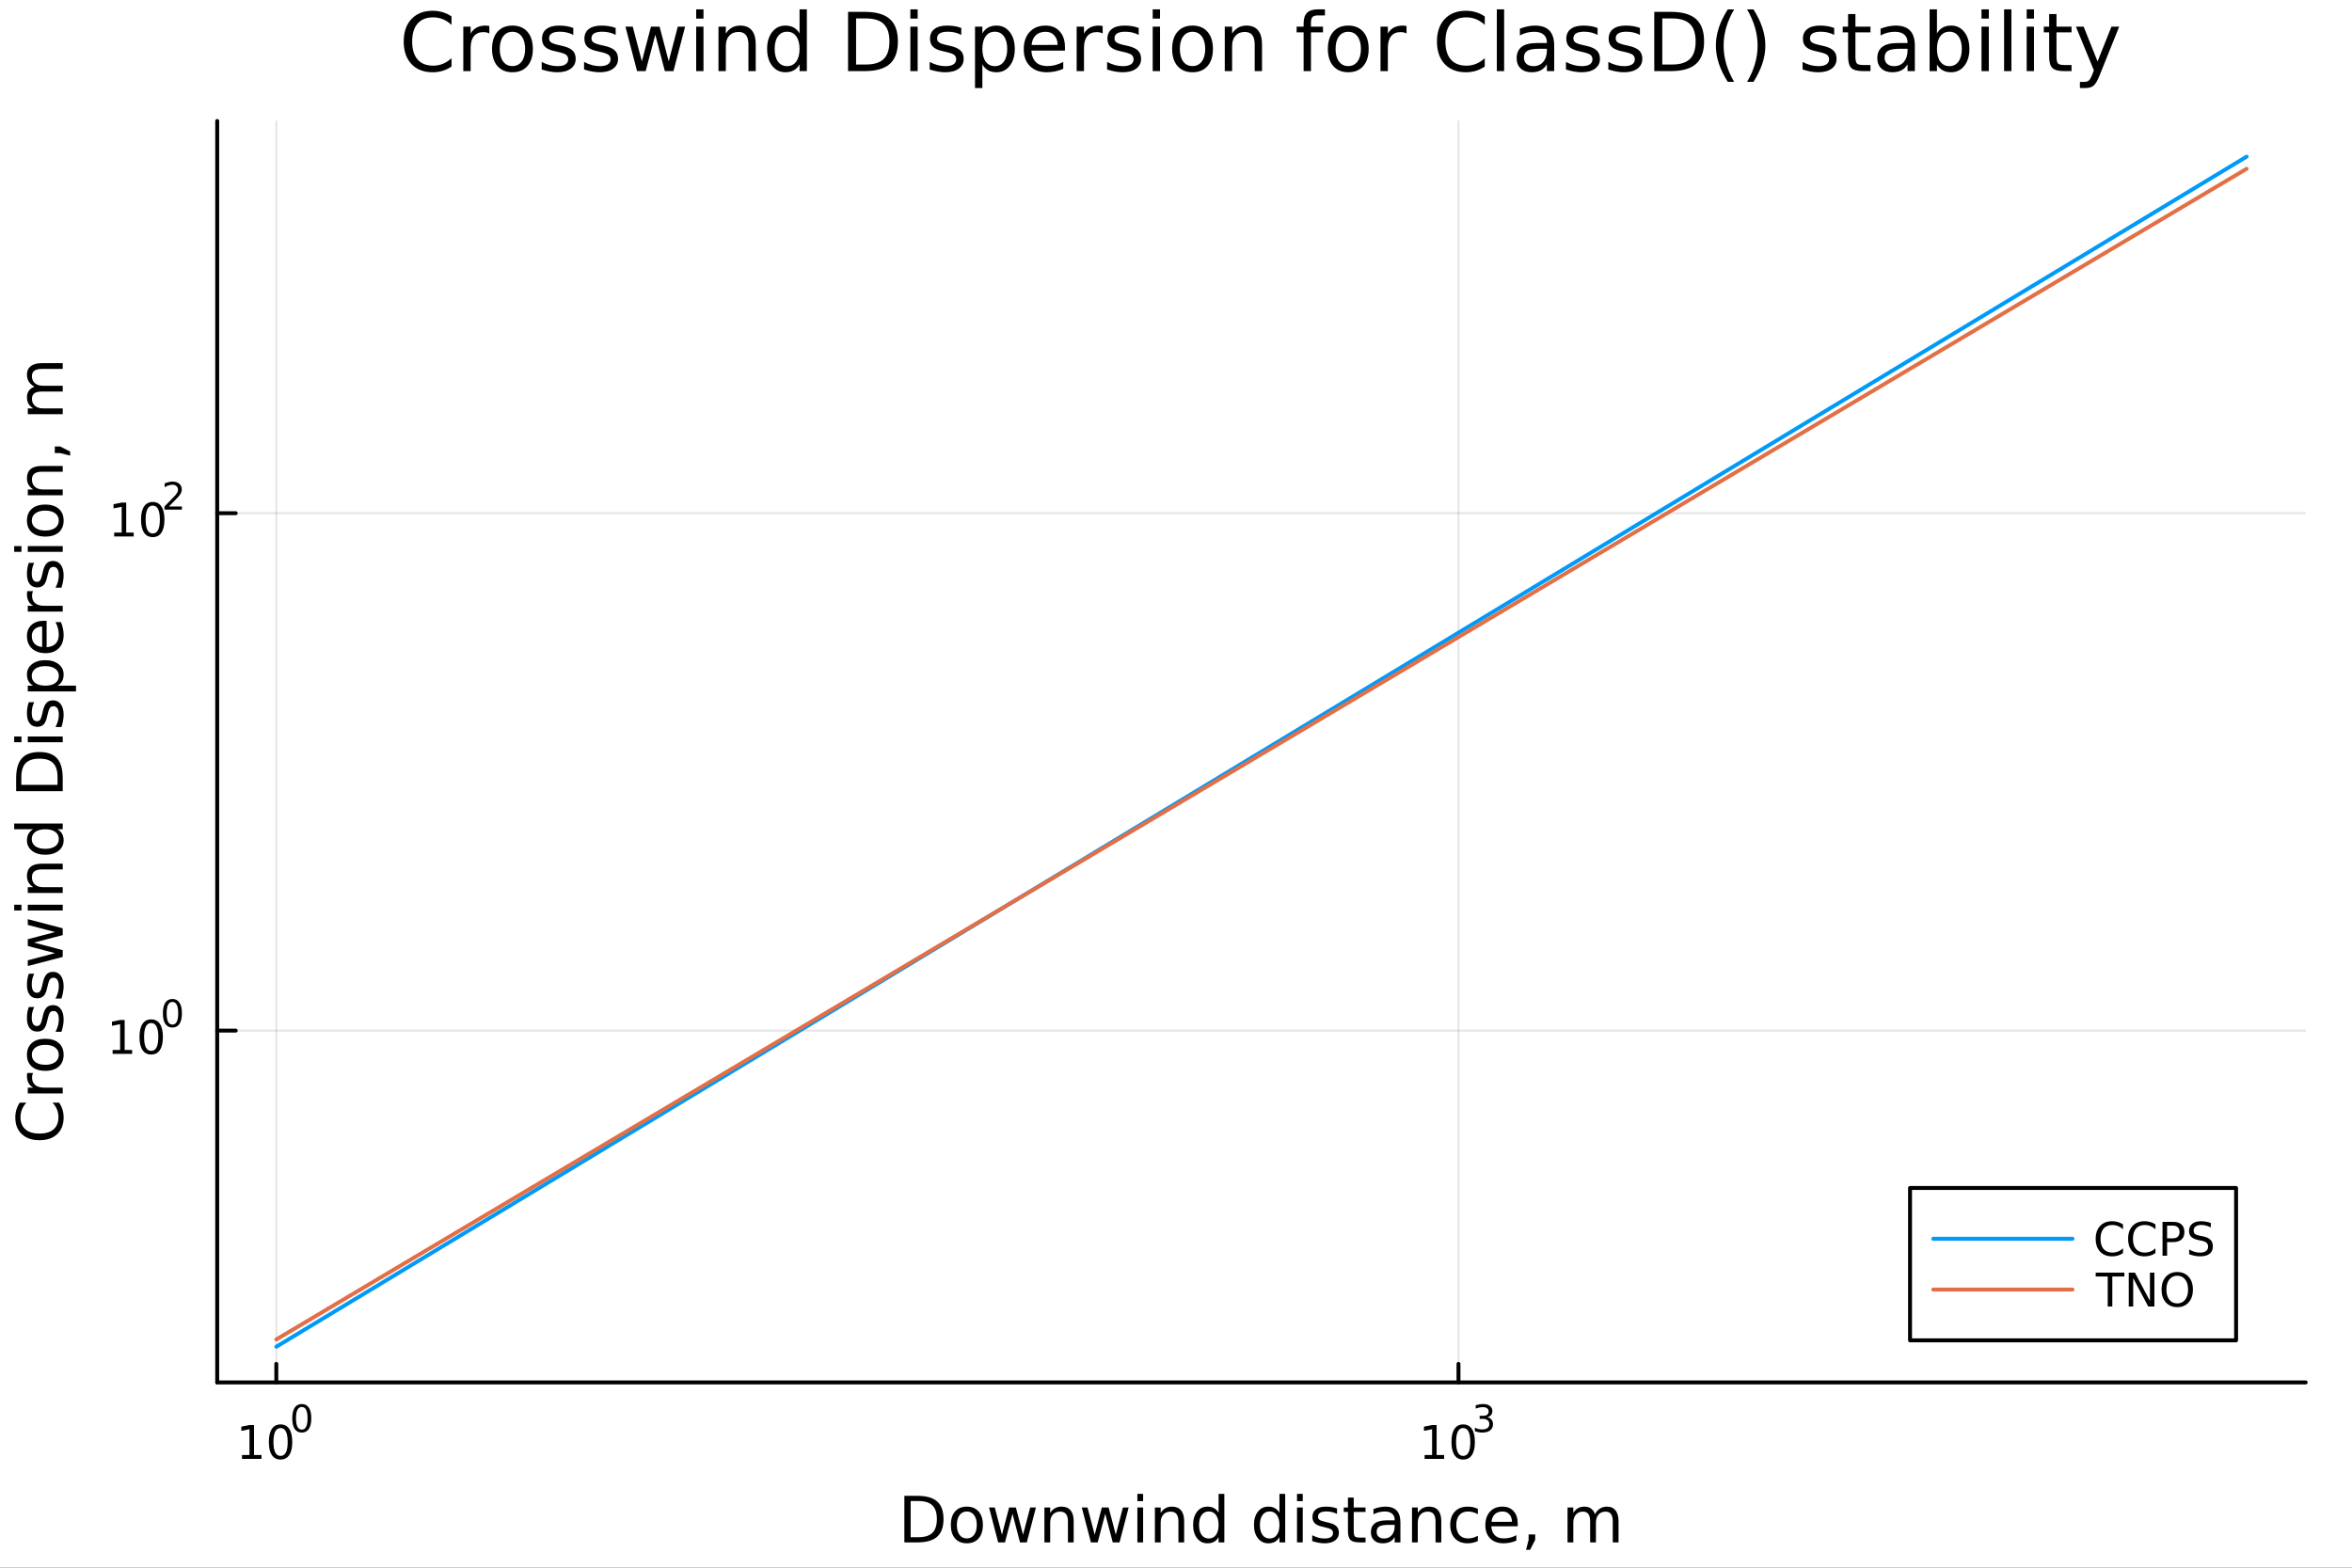 <?xml version="1.0" encoding="utf-8"?>
<svg xmlns="http://www.w3.org/2000/svg" xmlns:xlink="http://www.w3.org/1999/xlink" width="600" height="400" viewBox="0 0 2400 1600">
<rect x="0" y="0" width="2400" height="1600" fill="#333333" stroke="none"/>
<defs>
  <clipPath id="clip130">
    <rect x="0" y="0" width="2400" height="1600"/>
  </clipPath>
</defs>
<path clip-path="url(#clip130)" d="M0 1600 L2400 1600 L2400 0 L0 0  Z" fill="#ffffff" fill-rule="evenodd" fill-opacity="1"/>
<defs>
  <clipPath id="clip131">
    <rect x="480" y="0" width="1681" height="1600"/>
  </clipPath>
</defs>
<path clip-path="url(#clip130)" d="M221.637 1410.9 L2352.76 1410.9 L2352.76 123.472 L221.637 123.472  Z" fill="#ffffff" fill-rule="evenodd" fill-opacity="1"/>
<defs>
  <clipPath id="clip132">
    <rect x="221" y="123" width="2132" height="1288"/>
  </clipPath>
</defs>
<polyline clip-path="url(#clip132)" style="stroke:#000000; stroke-linecap:round; stroke-linejoin:round; stroke-width:2; stroke-opacity:0.1; fill:none" points="281.952,1410.9 281.952,123.472 "/>
<polyline clip-path="url(#clip132)" style="stroke:#000000; stroke-linecap:round; stroke-linejoin:round; stroke-width:2; stroke-opacity:0.1; fill:none" points="1488.25,1410.9 1488.25,123.472 "/>
<polyline clip-path="url(#clip132)" style="stroke:#000000; stroke-linecap:round; stroke-linejoin:round; stroke-width:2; stroke-opacity:0.1; fill:none" points="221.637,1051.85 2352.76,1051.85 "/>
<polyline clip-path="url(#clip132)" style="stroke:#000000; stroke-linecap:round; stroke-linejoin:round; stroke-width:2; stroke-opacity:0.1; fill:none" points="221.637,523.786 2352.76,523.786 "/>
<polyline clip-path="url(#clip130)" style="stroke:#000000; stroke-linecap:round; stroke-linejoin:round; stroke-width:4; stroke-opacity:1; fill:none" points="221.637,1410.9 2352.76,1410.9 "/>
<polyline clip-path="url(#clip130)" style="stroke:#000000; stroke-linecap:round; stroke-linejoin:round; stroke-width:4; stroke-opacity:1; fill:none" points="281.952,1410.9 281.952,1392 "/>
<polyline clip-path="url(#clip130)" style="stroke:#000000; stroke-linecap:round; stroke-linejoin:round; stroke-width:4; stroke-opacity:1; fill:none" points="1488.25,1410.9 1488.25,1392 "/>
<path clip-path="url(#clip130)" d="M246.935 1485.02 L254.573 1485.02 L254.573 1458.66 L246.263 1460.32 L246.263 1456.06 L254.527 1454.4 L259.203 1454.4 L259.203 1485.02 L266.842 1485.02 L266.842 1488.96 L246.935 1488.96 L246.935 1485.02 Z" fill="#000000" fill-rule="nonzero" fill-opacity="1" /><path clip-path="url(#clip130)" d="M286.286 1457.48 Q282.675 1457.48 280.846 1461.04 Q279.041 1464.58 279.041 1471.71 Q279.041 1478.82 280.846 1482.38 Q282.675 1485.92 286.286 1485.92 Q289.92 1485.92 291.726 1482.38 Q293.555 1478.82 293.555 1471.71 Q293.555 1464.58 291.726 1461.04 Q289.92 1457.48 286.286 1457.48 M286.286 1453.77 Q292.096 1453.77 295.152 1458.38 Q298.231 1462.96 298.231 1471.71 Q298.231 1480.44 295.152 1485.04 Q292.096 1489.63 286.286 1489.63 Q280.476 1489.63 277.397 1485.04 Q274.342 1480.44 274.342 1471.71 Q274.342 1462.96 277.397 1458.38 Q280.476 1453.77 286.286 1453.77 Z" fill="#000000" fill-rule="nonzero" fill-opacity="1" /><path clip-path="url(#clip130)" d="M307.935 1435.97 Q305.001 1435.97 303.516 1438.86 Q302.049 1441.74 302.049 1447.53 Q302.049 1453.31 303.516 1456.2 Q305.001 1459.08 307.935 1459.08 Q310.888 1459.08 312.355 1456.2 Q313.841 1453.31 313.841 1447.53 Q313.841 1441.74 312.355 1438.86 Q310.888 1435.97 307.935 1435.97 M307.935 1432.96 Q312.656 1432.96 315.139 1436.7 Q317.64 1440.43 317.64 1447.53 Q317.64 1454.62 315.139 1458.37 Q312.656 1462.09 307.935 1462.09 Q303.215 1462.09 300.713 1458.37 Q298.231 1454.62 298.231 1447.53 Q298.231 1440.43 300.713 1436.7 Q303.215 1432.96 307.935 1432.96 Z" fill="#000000" fill-rule="nonzero" fill-opacity="1" /><path clip-path="url(#clip130)" d="M1453.69 1485.02 L1461.33 1485.02 L1461.33 1458.66 L1453.02 1460.32 L1453.02 1456.06 L1461.28 1454.4 L1465.96 1454.4 L1465.96 1485.02 L1473.6 1485.02 L1473.6 1488.96 L1453.69 1488.96 L1453.69 1485.02 Z" fill="#000000" fill-rule="nonzero" fill-opacity="1" /><path clip-path="url(#clip130)" d="M1493.04 1457.48 Q1489.43 1457.48 1487.6 1461.04 Q1485.8 1464.58 1485.8 1471.71 Q1485.8 1478.82 1487.6 1482.38 Q1489.43 1485.92 1493.04 1485.92 Q1496.67 1485.92 1498.48 1482.38 Q1500.31 1478.82 1500.31 1471.71 Q1500.31 1464.58 1498.48 1461.04 Q1496.67 1457.48 1493.04 1457.48 M1493.04 1453.77 Q1498.85 1453.77 1501.91 1458.38 Q1504.99 1462.96 1504.99 1471.71 Q1504.99 1480.44 1501.91 1485.04 Q1498.85 1489.63 1493.04 1489.63 Q1487.23 1489.63 1484.15 1485.04 Q1481.1 1480.44 1481.1 1471.71 Q1481.1 1462.96 1484.15 1458.38 Q1487.23 1453.77 1493.04 1453.77 Z" fill="#000000" fill-rule="nonzero" fill-opacity="1" /><path clip-path="url(#clip130)" d="M1517.68 1446.41 Q1520.41 1446.99 1521.93 1448.83 Q1523.47 1450.68 1523.47 1453.38 Q1523.47 1457.54 1520.61 1459.82 Q1517.76 1462.09 1512.49 1462.09 Q1510.72 1462.09 1508.84 1461.73 Q1506.98 1461.4 1504.99 1460.7 L1504.99 1457.03 Q1506.56 1457.95 1508.45 1458.42 Q1510.33 1458.89 1512.38 1458.89 Q1515.95 1458.89 1517.81 1457.48 Q1519.69 1456.07 1519.69 1453.38 Q1519.69 1450.9 1517.94 1449.51 Q1516.21 1448.1 1513.11 1448.1 L1509.84 1448.1 L1509.84 1444.98 L1513.26 1444.98 Q1516.06 1444.98 1517.55 1443.87 Q1519.03 1442.74 1519.03 1440.63 Q1519.03 1438.47 1517.49 1437.32 Q1515.97 1436.16 1513.11 1436.16 Q1511.55 1436.16 1509.76 1436.49 Q1507.98 1436.83 1505.83 1437.55 L1505.83 1434.16 Q1507.99 1433.56 1509.88 1433.26 Q1511.77 1432.96 1513.45 1432.96 Q1517.77 1432.96 1520.29 1434.93 Q1522.81 1436.89 1522.81 1440.24 Q1522.81 1442.57 1521.48 1444.19 Q1520.14 1445.79 1517.68 1446.41 Z" fill="#000000" fill-rule="nonzero" fill-opacity="1" /><path clip-path="url(#clip130)" d="M929.253 1531.95 L929.253 1568.9 L937.019 1568.9 Q946.854 1568.9 951.405 1564.45 Q955.989 1559.99 955.989 1550.38 Q955.989 1540.83 951.405 1536.4 Q946.854 1531.95 937.019 1531.95 L929.253 1531.95 M922.823 1526.67 L936.032 1526.67 Q949.846 1526.67 956.307 1532.43 Q962.768 1538.16 962.768 1550.38 Q962.768 1562.66 956.275 1568.42 Q949.782 1574.19 936.032 1574.19 L922.823 1574.19 L922.823 1526.67 Z" fill="#000000" fill-rule="nonzero" fill-opacity="1" /><path clip-path="url(#clip130)" d="M986.576 1542.64 Q981.865 1542.64 979.128 1546.34 Q976.391 1550 976.391 1556.39 Q976.391 1562.79 979.096 1566.48 Q981.834 1570.14 986.576 1570.14 Q991.255 1570.14 993.992 1566.45 Q996.729 1562.76 996.729 1556.39 Q996.729 1550.06 993.992 1546.37 Q991.255 1542.64 986.576 1542.64 M986.576 1537.68 Q994.215 1537.68 998.575 1542.64 Q1002.94 1547.61 1002.94 1556.39 Q1002.94 1565.15 998.575 1570.14 Q994.215 1575.11 986.576 1575.11 Q978.905 1575.11 974.545 1570.14 Q970.216 1565.15 970.216 1556.39 Q970.216 1547.61 974.545 1542.64 Q978.905 1537.68 986.576 1537.68 Z" fill="#000000" fill-rule="nonzero" fill-opacity="1" /><path clip-path="url(#clip130)" d="M1009.24 1538.54 L1015.09 1538.54 L1022.41 1566.36 L1029.7 1538.54 L1036.61 1538.54 L1043.93 1566.36 L1051.22 1538.54 L1057.08 1538.54 L1047.75 1574.19 L1040.84 1574.19 L1033.17 1544.97 L1025.47 1574.19 L1018.56 1574.19 L1009.24 1538.54 Z" fill="#000000" fill-rule="nonzero" fill-opacity="1" /><path clip-path="url(#clip130)" d="M1095.59 1552.67 L1095.59 1574.19 L1089.73 1574.19 L1089.73 1552.86 Q1089.73 1547.8 1087.76 1545.29 Q1085.79 1542.77 1081.84 1542.77 Q1077.1 1542.77 1074.36 1545.79 Q1071.62 1548.82 1071.62 1554.04 L1071.62 1574.19 L1065.73 1574.19 L1065.73 1538.54 L1071.62 1538.54 L1071.62 1544.08 Q1073.72 1540.86 1076.56 1539.27 Q1079.42 1537.68 1083.14 1537.68 Q1089.29 1537.68 1092.44 1541.5 Q1095.59 1545.29 1095.59 1552.67 Z" fill="#000000" fill-rule="nonzero" fill-opacity="1" /><path clip-path="url(#clip130)" d="M1103.86 1538.54 L1109.72 1538.54 L1117.04 1566.36 L1124.33 1538.54 L1131.24 1538.54 L1138.56 1566.36 L1145.85 1538.54 L1151.7 1538.54 L1142.38 1574.19 L1135.47 1574.19 L1127.8 1544.97 L1120.1 1574.19 L1113.19 1574.19 L1103.86 1538.54 Z" fill="#000000" fill-rule="nonzero" fill-opacity="1" /><path clip-path="url(#clip130)" d="M1160.58 1538.54 L1166.44 1538.54 L1166.44 1574.19 L1160.58 1574.19 L1160.58 1538.54 M1160.58 1524.66 L1166.44 1524.66 L1166.44 1532.08 L1160.58 1532.08 L1160.58 1524.66 Z" fill="#000000" fill-rule="nonzero" fill-opacity="1" /><path clip-path="url(#clip130)" d="M1208.33 1552.67 L1208.33 1574.19 L1202.47 1574.19 L1202.47 1552.86 Q1202.47 1547.8 1200.5 1545.29 Q1198.52 1542.77 1194.58 1542.77 Q1189.83 1542.77 1187.1 1545.79 Q1184.36 1548.82 1184.36 1554.04 L1184.36 1574.19 L1178.47 1574.19 L1178.47 1538.54 L1184.36 1538.54 L1184.36 1544.08 Q1186.46 1540.86 1189.29 1539.27 Q1192.16 1537.68 1195.88 1537.68 Q1202.02 1537.68 1205.17 1541.5 Q1208.33 1545.29 1208.33 1552.67 Z" fill="#000000" fill-rule="nonzero" fill-opacity="1" /><path clip-path="url(#clip130)" d="M1243.46 1543.95 L1243.46 1524.66 L1249.32 1524.66 L1249.32 1574.19 L1243.46 1574.19 L1243.46 1568.84 Q1241.62 1572.02 1238.79 1573.58 Q1235.98 1575.11 1232.04 1575.11 Q1225.58 1575.11 1221.5 1569.95 Q1217.46 1564.8 1217.46 1556.39 Q1217.46 1547.99 1221.5 1542.83 Q1225.58 1537.68 1232.04 1537.68 Q1235.98 1537.68 1238.79 1539.24 Q1241.62 1540.77 1243.46 1543.95 M1223.51 1556.39 Q1223.51 1562.85 1226.15 1566.55 Q1228.82 1570.21 1233.47 1570.21 Q1238.12 1570.21 1240.79 1566.55 Q1243.46 1562.85 1243.46 1556.39 Q1243.46 1549.93 1240.79 1546.27 Q1238.12 1542.58 1233.47 1542.58 Q1228.82 1542.58 1226.15 1546.27 Q1223.51 1549.93 1223.51 1556.39 Z" fill="#000000" fill-rule="nonzero" fill-opacity="1" /><path clip-path="url(#clip130)" d="M1305.56 1543.95 L1305.56 1524.66 L1311.42 1524.66 L1311.42 1574.19 L1305.56 1574.19 L1305.56 1568.84 Q1303.72 1572.02 1300.88 1573.58 Q1298.08 1575.11 1294.14 1575.11 Q1287.67 1575.11 1283.6 1569.95 Q1279.56 1564.8 1279.56 1556.39 Q1279.56 1547.99 1283.6 1542.83 Q1287.67 1537.68 1294.14 1537.68 Q1298.08 1537.68 1300.88 1539.24 Q1303.72 1540.77 1305.56 1543.95 M1285.61 1556.39 Q1285.61 1562.85 1288.25 1566.55 Q1290.92 1570.21 1295.57 1570.21 Q1300.21 1570.21 1302.89 1566.55 Q1305.56 1562.85 1305.56 1556.39 Q1305.56 1549.93 1302.89 1546.27 Q1300.21 1542.58 1295.57 1542.58 Q1290.92 1542.58 1288.25 1546.27 Q1285.61 1549.93 1285.61 1556.39 Z" fill="#000000" fill-rule="nonzero" fill-opacity="1" /><path clip-path="url(#clip130)" d="M1323.48 1538.54 L1329.34 1538.54 L1329.34 1574.19 L1323.48 1574.19 L1323.48 1538.54 M1323.48 1524.66 L1329.34 1524.66 L1329.34 1532.08 L1323.48 1532.08 L1323.48 1524.66 Z" fill="#000000" fill-rule="nonzero" fill-opacity="1" /><path clip-path="url(#clip130)" d="M1364.32 1539.59 L1364.32 1545.13 Q1361.83 1543.85 1359.16 1543.22 Q1356.49 1542.58 1353.62 1542.58 Q1349.26 1542.58 1347.07 1543.92 Q1344.9 1545.25 1344.9 1547.93 Q1344.9 1549.96 1346.46 1551.14 Q1348.02 1552.29 1352.73 1553.34 L1354.74 1553.78 Q1360.98 1555.12 1363.58 1557.57 Q1366.23 1559.99 1366.23 1564.35 Q1366.23 1569.32 1362.28 1572.21 Q1358.37 1575.11 1351.49 1575.11 Q1348.63 1575.11 1345.51 1574.54 Q1342.42 1573.99 1338.98 1572.88 L1338.98 1566.83 Q1342.23 1568.52 1345.38 1569.38 Q1348.53 1570.21 1351.62 1570.21 Q1355.76 1570.21 1357.98 1568.81 Q1360.21 1567.37 1360.21 1564.8 Q1360.21 1562.41 1358.59 1561.14 Q1357 1559.86 1351.55 1558.68 L1349.52 1558.21 Q1344.07 1557.06 1341.66 1554.71 Q1339.24 1552.32 1339.24 1548.18 Q1339.24 1543.15 1342.8 1540.42 Q1346.37 1537.68 1352.92 1537.68 Q1356.17 1537.68 1359.03 1538.16 Q1361.9 1538.63 1364.32 1539.59 Z" fill="#000000" fill-rule="nonzero" fill-opacity="1" /><path clip-path="url(#clip130)" d="M1381.35 1528.42 L1381.35 1538.54 L1393.41 1538.54 L1393.41 1543.09 L1381.35 1543.09 L1381.35 1562.44 Q1381.35 1566.8 1382.52 1568.04 Q1383.73 1569.28 1387.39 1569.28 L1393.41 1569.28 L1393.41 1574.19 L1387.39 1574.19 Q1380.61 1574.19 1378.04 1571.67 Q1375.46 1569.12 1375.46 1562.44 L1375.46 1543.09 L1371.16 1543.09 L1371.16 1538.54 L1375.46 1538.54 L1375.46 1528.42 L1381.35 1528.42 Z" fill="#000000" fill-rule="nonzero" fill-opacity="1" /><path clip-path="url(#clip130)" d="M1417.31 1556.27 Q1410.21 1556.27 1407.48 1557.89 Q1404.74 1559.51 1404.74 1563.43 Q1404.74 1566.55 1406.78 1568.39 Q1408.85 1570.21 1412.38 1570.21 Q1417.25 1570.21 1420.18 1566.77 Q1423.14 1563.3 1423.14 1557.57 L1423.14 1556.27 L1417.31 1556.27 M1428.99 1553.85 L1428.99 1574.19 L1423.14 1574.19 L1423.14 1568.77 Q1421.13 1572.02 1418.14 1573.58 Q1415.15 1575.11 1410.82 1575.11 Q1405.34 1575.11 1402.1 1572.05 Q1398.88 1568.97 1398.88 1563.81 Q1398.88 1557.79 1402.89 1554.74 Q1406.94 1551.68 1414.92 1551.68 L1423.14 1551.68 L1423.14 1551.11 Q1423.14 1547.07 1420.46 1544.87 Q1417.82 1542.64 1413.01 1542.64 Q1409.96 1542.64 1407.06 1543.38 Q1404.17 1544.11 1401.49 1545.57 L1401.49 1540.16 Q1404.71 1538.92 1407.73 1538.31 Q1410.75 1537.68 1413.62 1537.68 Q1421.35 1537.68 1425.17 1541.69 Q1428.99 1545.7 1428.99 1553.85 Z" fill="#000000" fill-rule="nonzero" fill-opacity="1" /><path clip-path="url(#clip130)" d="M1470.69 1552.67 L1470.69 1574.19 L1464.83 1574.19 L1464.83 1552.86 Q1464.83 1547.8 1462.86 1545.29 Q1460.88 1542.77 1456.94 1542.77 Q1452.2 1542.77 1449.46 1545.79 Q1446.72 1548.82 1446.72 1554.04 L1446.72 1574.19 L1440.83 1574.19 L1440.83 1538.54 L1446.72 1538.54 L1446.72 1544.08 Q1448.82 1540.86 1451.65 1539.27 Q1454.52 1537.68 1458.24 1537.68 Q1464.39 1537.68 1467.54 1541.5 Q1470.69 1545.29 1470.69 1552.67 Z" fill="#000000" fill-rule="nonzero" fill-opacity="1" /><path clip-path="url(#clip130)" d="M1508.02 1539.91 L1508.02 1545.38 Q1505.54 1544.01 1503.03 1543.34 Q1500.54 1542.64 1498 1542.64 Q1492.3 1542.64 1489.15 1546.27 Q1486 1549.87 1486 1556.39 Q1486 1562.92 1489.15 1566.55 Q1492.3 1570.14 1498 1570.14 Q1500.54 1570.14 1503.03 1569.47 Q1505.54 1568.77 1508.02 1567.41 L1508.02 1572.82 Q1505.57 1573.96 1502.93 1574.54 Q1500.32 1575.11 1497.36 1575.11 Q1489.31 1575.11 1484.57 1570.05 Q1479.82 1564.99 1479.82 1556.39 Q1479.82 1547.67 1484.6 1542.68 Q1489.4 1537.68 1497.74 1537.68 Q1500.45 1537.68 1503.03 1538.25 Q1505.6 1538.79 1508.02 1539.91 Z" fill="#000000" fill-rule="nonzero" fill-opacity="1" /><path clip-path="url(#clip130)" d="M1548.7 1554.9 L1548.7 1557.76 L1521.77 1557.76 Q1522.15 1563.81 1525.4 1566.99 Q1528.68 1570.14 1534.5 1570.14 Q1537.88 1570.14 1541.03 1569.32 Q1544.21 1568.49 1547.33 1566.83 L1547.33 1572.37 Q1544.18 1573.71 1540.87 1574.41 Q1537.56 1575.11 1534.15 1575.11 Q1525.62 1575.11 1520.63 1570.14 Q1515.66 1565.18 1515.66 1556.71 Q1515.66 1547.96 1520.37 1542.83 Q1525.11 1537.68 1533.14 1537.68 Q1540.33 1537.68 1544.5 1542.33 Q1548.7 1546.94 1548.7 1554.9 M1542.84 1553.18 Q1542.78 1548.37 1540.14 1545.51 Q1537.53 1542.64 1533.2 1542.64 Q1528.3 1542.64 1525.34 1545.41 Q1522.41 1548.18 1521.96 1553.21 L1542.84 1553.18 Z" fill="#000000" fill-rule="nonzero" fill-opacity="1" /><path clip-path="url(#clip130)" d="M1559.81 1566.1 L1566.52 1566.1 L1566.52 1571.58 L1561.3 1581.76 L1557.2 1581.76 L1559.81 1571.58 L1559.81 1566.1 Z" fill="#000000" fill-rule="nonzero" fill-opacity="1" /><path clip-path="url(#clip130)" d="M1627.51 1545.38 Q1629.7 1541.43 1632.76 1539.56 Q1635.81 1537.68 1639.95 1537.68 Q1645.52 1537.68 1648.55 1541.59 Q1651.57 1545.48 1651.57 1552.67 L1651.57 1574.19 L1645.68 1574.19 L1645.68 1552.86 Q1645.68 1547.74 1643.87 1545.25 Q1642.05 1542.77 1638.33 1542.77 Q1633.78 1542.77 1631.14 1545.79 Q1628.49 1548.82 1628.49 1554.04 L1628.49 1574.19 L1622.61 1574.19 L1622.61 1552.86 Q1622.61 1547.7 1620.79 1545.25 Q1618.98 1542.77 1615.19 1542.77 Q1610.7 1542.77 1608.06 1545.83 Q1605.42 1548.85 1605.42 1554.04 L1605.42 1574.19 L1599.53 1574.19 L1599.53 1538.54 L1605.42 1538.54 L1605.42 1544.08 Q1607.42 1540.8 1610.22 1539.24 Q1613.03 1537.68 1616.88 1537.68 Q1620.76 1537.68 1623.46 1539.65 Q1626.2 1541.62 1627.51 1545.38 Z" fill="#000000" fill-rule="nonzero" fill-opacity="1" /><polyline clip-path="url(#clip130)" style="stroke:#000000; stroke-linecap:round; stroke-linejoin:round; stroke-width:4; stroke-opacity:1; fill:none" points="221.637,1410.9 221.637,123.472 "/>
<polyline clip-path="url(#clip130)" style="stroke:#000000; stroke-linecap:round; stroke-linejoin:round; stroke-width:4; stroke-opacity:1; fill:none" points="221.637,1051.85 240.535,1051.85 "/>
<polyline clip-path="url(#clip130)" style="stroke:#000000; stroke-linecap:round; stroke-linejoin:round; stroke-width:4; stroke-opacity:1; fill:none" points="221.637,523.786 240.535,523.786 "/>
<path clip-path="url(#clip130)" d="M114.931 1071.64 L122.57 1071.64 L122.57 1045.28 L114.26 1046.95 L114.26 1042.69 L122.524 1041.02 L127.2 1041.02 L127.2 1071.64 L134.839 1071.64 L134.839 1075.58 L114.931 1075.58 L114.931 1071.64 Z" fill="#000000" fill-rule="nonzero" fill-opacity="1" /><path clip-path="url(#clip130)" d="M154.283 1044.1 Q150.672 1044.1 148.843 1047.66 Q147.038 1051.2 147.038 1058.33 Q147.038 1065.44 148.843 1069.01 Q150.672 1072.55 154.283 1072.55 Q157.917 1072.55 159.723 1069.01 Q161.552 1065.44 161.552 1058.33 Q161.552 1051.2 159.723 1047.66 Q157.917 1044.1 154.283 1044.1 M154.283 1040.39 Q160.093 1040.39 163.149 1045 Q166.227 1049.58 166.227 1058.33 Q166.227 1067.06 163.149 1071.67 Q160.093 1076.25 154.283 1076.25 Q148.473 1076.25 145.394 1071.67 Q142.339 1067.06 142.339 1058.33 Q142.339 1049.58 145.394 1045 Q148.473 1040.39 154.283 1040.39 Z" fill="#000000" fill-rule="nonzero" fill-opacity="1" /><path clip-path="url(#clip130)" d="M175.932 1022.59 Q172.998 1022.59 171.512 1025.49 Q170.045 1028.36 170.045 1034.16 Q170.045 1039.93 171.512 1042.83 Q172.998 1045.71 175.932 1045.71 Q178.885 1045.71 180.352 1042.83 Q181.838 1039.93 181.838 1034.16 Q181.838 1028.36 180.352 1025.49 Q178.885 1022.59 175.932 1022.59 M175.932 1019.58 Q180.653 1019.58 183.136 1023.32 Q185.637 1027.05 185.637 1034.16 Q185.637 1041.25 183.136 1044.99 Q180.653 1048.71 175.932 1048.71 Q171.212 1048.71 168.71 1044.99 Q166.227 1041.25 166.227 1034.16 Q166.227 1027.05 168.71 1023.32 Q171.212 1019.58 175.932 1019.58 Z" fill="#000000" fill-rule="nonzero" fill-opacity="1" /><path clip-path="url(#clip130)" d="M116.511 543.578 L124.15 543.578 L124.15 517.213 L115.84 518.879 L115.84 514.62 L124.104 512.954 L128.78 512.954 L128.78 543.578 L136.419 543.578 L136.419 547.514 L116.511 547.514 L116.511 543.578 Z" fill="#000000" fill-rule="nonzero" fill-opacity="1" /><path clip-path="url(#clip130)" d="M155.863 516.032 Q152.252 516.032 150.423 519.597 Q148.618 523.139 148.618 530.268 Q148.618 537.375 150.423 540.94 Q152.252 544.481 155.863 544.481 Q159.497 544.481 161.303 540.94 Q163.131 537.375 163.131 530.268 Q163.131 523.139 161.303 519.597 Q159.497 516.032 155.863 516.032 M155.863 512.329 Q161.673 512.329 164.729 516.935 Q167.807 521.518 167.807 530.268 Q167.807 538.995 164.729 543.602 Q161.673 548.185 155.863 548.185 Q150.053 548.185 146.974 543.602 Q143.919 538.995 143.919 530.268 Q143.919 521.518 146.974 516.935 Q150.053 512.329 155.863 512.329 Z" fill="#000000" fill-rule="nonzero" fill-opacity="1" /><path clip-path="url(#clip130)" d="M172.378 516.906 L185.637 516.906 L185.637 520.103 L167.807 520.103 L167.807 516.906 Q169.97 514.668 173.694 510.906 Q177.437 507.126 178.396 506.035 Q180.22 503.985 180.935 502.574 Q181.669 501.145 181.669 499.772 Q181.669 497.534 180.089 496.123 Q178.528 494.713 176.008 494.713 Q174.221 494.713 172.227 495.333 Q170.252 495.954 167.995 497.214 L167.995 493.377 Q170.29 492.456 172.284 491.986 Q174.277 491.515 175.932 491.515 Q180.296 491.515 182.891 493.697 Q185.487 495.879 185.487 499.527 Q185.487 501.258 184.828 502.819 Q184.189 504.361 182.477 506.468 Q182.007 507.013 179.487 509.627 Q176.967 512.223 172.378 516.906 Z" fill="#000000" fill-rule="nonzero" fill-opacity="1" /><path clip-path="url(#clip130)" d="M20.144 1125.4 L26.924 1125.4 Q23.9 1128.65 22.404 1132.34 Q20.908 1136 20.908 1140.14 Q20.908 1148.28 25.905 1152.61 Q30.871 1156.94 40.292 1156.94 Q49.681 1156.94 54.678 1152.61 Q59.644 1148.28 59.644 1140.14 Q59.644 1136 58.148 1132.34 Q56.652 1128.65 53.628 1125.4 L60.344 1125.4 Q62.636 1128.77 63.781 1132.56 Q64.927 1136.32 64.927 1140.52 Q64.927 1151.31 58.339 1157.51 Q51.718 1163.72 40.292 1163.72 Q28.834 1163.72 22.245 1157.51 Q15.625 1151.31 15.625 1140.52 Q15.625 1136.25 16.771 1132.5 Q17.885 1128.71 20.144 1125.4 Z" fill="#000000" fill-rule="nonzero" fill-opacity="1" /><path clip-path="url(#clip130)" d="M33.831 1095.07 Q33.258 1096.05 33.003 1097.23 Q32.717 1098.38 32.717 1099.78 Q32.717 1104.74 35.963 1107.42 Q39.178 1110.06 45.225 1110.06 L64.004 1110.06 L64.004 1115.95 L28.356 1115.95 L28.356 1110.06 L33.894 1110.06 Q30.648 1108.21 29.088 1105.25 Q27.497 1102.29 27.497 1098.06 Q27.497 1097.45 27.592 1096.72 Q27.656 1095.99 27.815 1095.1 L33.831 1095.07 Z" fill="#000000" fill-rule="nonzero" fill-opacity="1" /><path clip-path="url(#clip130)" d="M32.462 1076.54 Q32.462 1081.25 36.154 1083.99 Q39.815 1086.73 46.212 1086.73 Q52.609 1086.73 56.302 1084.02 Q59.962 1081.28 59.962 1076.54 Q59.962 1071.86 56.27 1069.13 Q52.578 1066.39 46.212 1066.39 Q39.878 1066.39 36.186 1069.13 Q32.462 1071.86 32.462 1076.54 M27.497 1076.54 Q27.497 1068.9 32.462 1064.54 Q37.427 1060.18 46.212 1060.18 Q54.965 1060.18 59.962 1064.54 Q64.927 1068.9 64.927 1076.54 Q64.927 1084.21 59.962 1088.57 Q54.965 1092.9 46.212 1092.9 Q37.427 1092.9 32.462 1088.57 Q27.497 1084.21 27.497 1076.54 Z" fill="#000000" fill-rule="nonzero" fill-opacity="1" /><path clip-path="url(#clip130)" d="M29.407 1027.75 L34.945 1027.75 Q33.672 1030.23 33.035 1032.9 Q32.398 1035.58 32.398 1038.44 Q32.398 1042.8 33.735 1045 Q35.072 1047.16 37.746 1047.16 Q39.783 1047.16 40.96 1045.6 Q42.106 1044.04 43.157 1039.33 L43.602 1037.33 Q44.939 1031.09 47.39 1028.48 Q49.809 1025.84 54.169 1025.84 Q59.134 1025.84 62.031 1029.79 Q64.927 1033.7 64.927 1040.58 Q64.927 1043.44 64.354 1046.56 Q63.813 1049.65 62.699 1053.08 L56.652 1053.08 Q58.339 1049.84 59.198 1046.69 Q60.026 1043.54 60.026 1040.45 Q60.026 1036.31 58.625 1034.08 Q57.193 1031.85 54.615 1031.85 Q52.228 1031.85 50.955 1033.48 Q49.681 1035.07 48.504 1040.51 L48.026 1042.55 Q46.88 1047.99 44.525 1050.41 Q42.138 1052.83 38 1052.83 Q32.971 1052.83 30.234 1049.26 Q27.497 1045.7 27.497 1039.14 Q27.497 1035.9 27.974 1033.03 Q28.452 1030.17 29.407 1027.75 Z" fill="#000000" fill-rule="nonzero" fill-opacity="1" /><path clip-path="url(#clip130)" d="M29.407 993.788 L34.945 993.788 Q33.672 996.27 33.035 998.944 Q32.398 1001.62 32.398 1004.48 Q32.398 1008.84 33.735 1011.04 Q35.072 1013.2 37.746 1013.2 Q39.783 1013.2 40.96 1011.64 Q42.106 1010.08 43.157 1005.37 L43.602 1003.37 Q44.939 997.13 47.39 994.52 Q49.809 991.878 54.169 991.878 Q59.134 991.878 62.031 995.825 Q64.927 999.74 64.927 1006.61 Q64.927 1009.48 64.354 1012.6 Q63.813 1015.69 62.699 1019.12 L56.652 1019.12 Q58.339 1015.88 59.198 1012.73 Q60.026 1009.57 60.026 1006.49 Q60.026 1002.35 58.625 1000.12 Q57.193 997.894 54.615 997.894 Q52.228 997.894 50.955 999.517 Q49.681 1001.11 48.504 1006.55 L48.026 1008.59 Q46.88 1014.03 44.525 1016.45 Q42.138 1018.87 38 1018.87 Q32.971 1018.87 30.234 1015.3 Q27.497 1011.74 27.497 1005.18 Q27.497 1001.94 27.974 999.071 Q28.452 996.207 29.407 993.788 Z" fill="#000000" fill-rule="nonzero" fill-opacity="1" /><path clip-path="url(#clip130)" d="M28.356 985.958 L28.356 980.101 L56.174 972.781 L28.356 965.492 L28.356 958.585 L56.174 951.265 L28.356 943.976 L28.356 938.12 L64.004 947.445 L64.004 954.352 L34.786 962.023 L64.004 969.725 L64.004 976.632 L28.356 985.958 Z" fill="#000000" fill-rule="nonzero" fill-opacity="1" /><path clip-path="url(#clip130)" d="M28.356 929.239 L28.356 923.383 L64.004 923.383 L64.004 929.239 L28.356 929.239 M14.479 929.239 L14.479 923.383 L21.895 923.383 L21.895 929.239 L14.479 929.239 Z" fill="#000000" fill-rule="nonzero" fill-opacity="1" /><path clip-path="url(#clip130)" d="M42.488 881.497 L64.004 881.497 L64.004 887.353 L42.679 887.353 Q37.618 887.353 35.104 889.326 Q32.589 891.3 32.589 895.246 Q32.589 899.989 35.613 902.726 Q38.637 905.463 43.857 905.463 L64.004 905.463 L64.004 911.352 L28.356 911.352 L28.356 905.463 L33.894 905.463 Q30.68 903.363 29.088 900.53 Q27.497 897.665 27.497 893.942 Q27.497 887.799 31.316 884.648 Q35.104 881.497 42.488 881.497 Z" fill="#000000" fill-rule="nonzero" fill-opacity="1" /><path clip-path="url(#clip130)" d="M33.767 846.358 L14.479 846.358 L14.479 840.501 L64.004 840.501 L64.004 846.358 L58.657 846.358 Q61.84 848.204 63.399 851.037 Q64.927 853.838 64.927 857.784 Q64.927 864.245 59.771 868.32 Q54.615 872.362 46.212 872.362 Q37.809 872.362 32.653 868.32 Q27.497 864.245 27.497 857.784 Q27.497 853.838 29.056 851.037 Q30.584 848.204 33.767 846.358 M46.212 866.314 Q52.673 866.314 56.365 863.673 Q60.026 860.999 60.026 856.352 Q60.026 851.705 56.365 849.031 Q52.673 846.358 46.212 846.358 Q39.751 846.358 36.09 849.031 Q32.398 851.705 32.398 856.352 Q32.398 860.999 36.09 863.673 Q39.751 866.314 46.212 866.314 Z" fill="#000000" fill-rule="nonzero" fill-opacity="1" /><path clip-path="url(#clip130)" d="M21.768 801.034 L58.721 801.034 L58.721 793.268 Q58.721 783.433 54.265 778.881 Q49.809 774.298 40.196 774.298 Q30.648 774.298 26.224 778.881 Q21.768 783.433 21.768 793.268 L21.768 801.034 M16.484 807.463 L16.484 794.255 Q16.484 780.441 22.245 773.98 Q27.974 767.519 40.196 767.519 Q52.482 767.519 58.243 774.012 Q64.004 780.505 64.004 794.255 L64.004 807.463 L16.484 807.463 Z" fill="#000000" fill-rule="nonzero" fill-opacity="1" /><path clip-path="url(#clip130)" d="M28.356 757.524 L28.356 751.668 L64.004 751.668 L64.004 757.524 L28.356 757.524 M14.479 757.524 L14.479 751.668 L21.895 751.668 L21.895 757.524 L14.479 757.524 Z" fill="#000000" fill-rule="nonzero" fill-opacity="1" /><path clip-path="url(#clip130)" d="M29.407 716.688 L34.945 716.688 Q33.672 719.171 33.035 721.845 Q32.398 724.518 32.398 727.383 Q32.398 731.743 33.735 733.939 Q35.072 736.104 37.746 736.104 Q39.783 736.104 40.96 734.544 Q42.106 732.985 43.157 728.274 L43.602 726.269 Q44.939 720.03 47.39 717.42 Q49.809 714.779 54.169 714.779 Q59.134 714.779 62.031 718.725 Q64.927 722.64 64.927 729.515 Q64.927 732.38 64.354 735.499 Q63.813 738.586 62.699 742.024 L56.652 742.024 Q58.339 738.777 59.198 735.626 Q60.026 732.475 60.026 729.388 Q60.026 725.25 58.625 723.022 Q57.193 720.794 54.615 720.794 Q52.228 720.794 50.955 722.418 Q49.681 724.009 48.504 729.452 L48.026 731.489 Q46.88 736.931 44.525 739.35 Q42.138 741.769 38 741.769 Q32.971 741.769 30.234 738.205 Q27.497 734.64 27.497 728.083 Q27.497 724.837 27.974 721.972 Q28.452 719.107 29.407 716.688 Z" fill="#000000" fill-rule="nonzero" fill-opacity="1" /><path clip-path="url(#clip130)" d="M58.657 699.787 L77.563 699.787 L77.563 705.676 L28.356 705.676 L28.356 699.787 L33.767 699.787 Q30.584 697.941 29.056 695.14 Q27.497 692.308 27.497 688.393 Q27.497 681.9 32.653 677.858 Q37.809 673.784 46.212 673.784 Q54.615 673.784 59.771 677.858 Q64.927 681.9 64.927 688.393 Q64.927 692.308 63.399 695.14 Q61.84 697.941 58.657 699.787 M46.212 679.863 Q39.751 679.863 36.09 682.536 Q32.398 685.178 32.398 689.825 Q32.398 694.472 36.09 697.146 Q39.751 699.787 46.212 699.787 Q52.673 699.787 56.365 697.146 Q60.026 694.472 60.026 689.825 Q60.026 685.178 56.365 682.536 Q52.673 679.863 46.212 679.863 Z" fill="#000000" fill-rule="nonzero" fill-opacity="1" /><path clip-path="url(#clip130)" d="M44.716 633.584 L47.581 633.584 L47.581 660.511 Q53.628 660.129 56.811 656.883 Q59.962 653.604 59.962 647.78 Q59.962 644.406 59.134 641.255 Q58.307 638.072 56.652 634.953 L62.19 634.953 Q63.527 638.104 64.227 641.414 Q64.927 644.724 64.927 648.13 Q64.927 656.66 59.962 661.657 Q54.997 666.622 46.53 666.622 Q37.777 666.622 32.653 661.912 Q27.497 657.169 27.497 649.148 Q27.497 641.955 32.144 637.785 Q36.759 633.584 44.716 633.584 M42.997 639.441 Q38.191 639.504 35.327 642.146 Q32.462 644.756 32.462 649.085 Q32.462 653.986 35.231 656.946 Q38 659.874 43.029 660.32 L42.997 639.441 Z" fill="#000000" fill-rule="nonzero" fill-opacity="1" /><path clip-path="url(#clip130)" d="M33.831 603.315 Q33.258 604.302 33.003 605.48 Q32.717 606.625 32.717 608.026 Q32.717 612.991 35.963 615.665 Q39.178 618.306 45.225 618.306 L64.004 618.306 L64.004 624.195 L28.356 624.195 L28.356 618.306 L33.894 618.306 Q30.648 616.46 29.088 613.5 Q27.497 610.54 27.497 606.307 Q27.497 605.702 27.592 604.97 Q27.656 604.238 27.815 603.347 L33.831 603.315 Z" fill="#000000" fill-rule="nonzero" fill-opacity="1" /><path clip-path="url(#clip130)" d="M29.407 574.447 L34.945 574.447 Q33.672 576.929 33.035 579.603 Q32.398 582.277 32.398 585.141 Q32.398 589.502 33.735 591.698 Q35.072 593.862 37.746 593.862 Q39.783 593.862 40.96 592.303 Q42.106 590.743 43.157 586.032 L43.602 584.027 Q44.939 577.789 47.39 575.179 Q49.809 572.537 54.169 572.537 Q59.134 572.537 62.031 576.484 Q64.927 580.399 64.927 587.274 Q64.927 590.138 64.354 593.257 Q63.813 596.345 62.699 599.782 L56.652 599.782 Q58.339 596.536 59.198 593.385 Q60.026 590.234 60.026 587.146 Q60.026 583.009 58.625 580.781 Q57.193 578.553 54.615 578.553 Q52.228 578.553 50.955 580.176 Q49.681 581.767 48.504 587.21 L48.026 589.247 Q46.88 594.69 44.525 597.109 Q42.138 599.528 38 599.528 Q32.971 599.528 30.234 595.963 Q27.497 592.398 27.497 585.841 Q27.497 582.595 27.974 579.73 Q28.452 576.866 29.407 574.447 Z" fill="#000000" fill-rule="nonzero" fill-opacity="1" /><path clip-path="url(#clip130)" d="M28.356 563.211 L28.356 557.355 L64.004 557.355 L64.004 563.211 L28.356 563.211 M14.479 563.211 L14.479 557.355 L21.895 557.355 L21.895 563.211 L14.479 563.211 Z" fill="#000000" fill-rule="nonzero" fill-opacity="1" /><path clip-path="url(#clip130)" d="M32.462 531.287 Q32.462 535.998 36.154 538.735 Q39.815 541.472 46.212 541.472 Q52.609 541.472 56.302 538.767 Q59.962 536.03 59.962 531.287 Q59.962 526.608 56.27 523.871 Q52.578 521.134 46.212 521.134 Q39.878 521.134 36.186 523.871 Q32.462 526.608 32.462 531.287 M27.497 531.287 Q27.497 523.648 32.462 519.288 Q37.427 514.927 46.212 514.927 Q54.965 514.927 59.962 519.288 Q64.927 523.648 64.927 531.287 Q64.927 538.958 59.962 543.318 Q54.965 547.647 46.212 547.647 Q37.427 547.647 32.462 543.318 Q27.497 538.958 27.497 531.287 Z" fill="#000000" fill-rule="nonzero" fill-opacity="1" /><path clip-path="url(#clip130)" d="M42.488 475.587 L64.004 475.587 L64.004 481.444 L42.679 481.444 Q37.618 481.444 35.104 483.417 Q32.589 485.39 32.589 489.337 Q32.589 494.08 35.613 496.817 Q38.637 499.554 43.857 499.554 L64.004 499.554 L64.004 505.442 L28.356 505.442 L28.356 499.554 L33.894 499.554 Q30.68 497.453 29.088 494.621 Q27.497 491.756 27.497 488.032 Q27.497 481.889 31.316 478.738 Q35.104 475.587 42.488 475.587 Z" fill="#000000" fill-rule="nonzero" fill-opacity="1" /><path clip-path="url(#clip130)" d="M55.92 462.41 L55.92 455.694 L61.394 455.694 L71.579 460.914 L71.579 465.02 L61.394 462.41 L55.92 462.41 Z" fill="#000000" fill-rule="nonzero" fill-opacity="1" /><path clip-path="url(#clip130)" d="M35.199 394.711 Q31.253 392.515 29.375 389.459 Q27.497 386.404 27.497 382.266 Q27.497 376.696 31.412 373.672 Q35.295 370.649 42.488 370.649 L64.004 370.649 L64.004 376.537 L42.679 376.537 Q37.555 376.537 35.072 378.351 Q32.589 380.165 32.589 383.889 Q32.589 388.441 35.613 391.083 Q38.637 393.724 43.857 393.724 L64.004 393.724 L64.004 399.613 L42.679 399.613 Q37.523 399.613 35.072 401.427 Q32.589 403.241 32.589 407.029 Q32.589 411.516 35.645 414.158 Q38.669 416.8 43.857 416.8 L64.004 416.8 L64.004 422.688 L28.356 422.688 L28.356 416.8 L33.894 416.8 Q30.616 414.795 29.056 411.994 Q27.497 409.193 27.497 405.342 Q27.497 401.459 29.47 398.753 Q31.444 396.016 35.199 394.711 Z" fill="#000000" fill-rule="nonzero" fill-opacity="1" /><path clip-path="url(#clip130)" d="M460.731 16.755 L460.731 25.383 Q456.599 21.535 451.9 19.631 Q447.242 17.727 441.975 17.727 Q431.605 17.727 426.096 24.087 Q420.587 30.406 420.587 42.397 Q420.587 54.347 426.096 60.707 Q431.605 67.026 441.975 67.026 Q447.242 67.026 451.9 65.122 Q456.599 63.218 460.731 59.37 L460.731 67.918 Q456.437 70.834 451.616 72.292 Q446.836 73.751 441.489 73.751 Q427.757 73.751 419.857 65.365 Q411.958 56.94 411.958 42.397 Q411.958 27.814 419.857 19.428 Q427.757 11.002 441.489 11.002 Q446.917 11.002 451.698 12.461 Q456.518 13.878 460.731 16.755 Z" fill="#000000" fill-rule="nonzero" fill-opacity="1" /><path clip-path="url(#clip130)" d="M499.336 34.173 Q498.08 33.444 496.582 33.12 Q495.123 32.756 493.341 32.756 Q487.021 32.756 483.619 36.888 Q480.256 40.979 480.256 48.676 L480.256 72.576 L472.762 72.576 L472.762 27.206 L480.256 27.206 L480.256 34.254 Q482.606 30.122 486.373 28.138 Q490.141 26.112 495.528 26.112 Q496.298 26.112 497.23 26.234 Q498.161 26.315 499.296 26.517 L499.336 34.173 Z" fill="#000000" fill-rule="nonzero" fill-opacity="1" /><path clip-path="url(#clip130)" d="M522.912 32.431 Q516.917 32.431 513.433 37.131 Q509.95 41.789 509.95 49.931 Q509.95 58.074 513.393 62.773 Q516.877 67.431 522.912 67.431 Q528.867 67.431 532.351 62.732 Q535.835 58.033 535.835 49.931 Q535.835 41.87 532.351 37.171 Q528.867 32.431 522.912 32.431 M522.912 26.112 Q532.635 26.112 538.184 32.431 Q543.734 38.751 543.734 49.931 Q543.734 61.071 538.184 67.431 Q532.635 73.751 522.912 73.751 Q513.15 73.751 507.6 67.431 Q502.091 61.071 502.091 49.931 Q502.091 38.751 507.6 32.431 Q513.15 26.112 522.912 26.112 Z" fill="#000000" fill-rule="nonzero" fill-opacity="1" /><path clip-path="url(#clip130)" d="M585.013 28.543 L585.013 35.591 Q581.853 33.971 578.45 33.161 Q575.048 32.35 571.402 32.35 Q565.852 32.35 563.057 34.052 Q560.302 35.753 560.302 39.156 Q560.302 41.749 562.287 43.248 Q564.272 44.706 570.267 46.043 L572.82 46.61 Q580.759 48.311 584.081 51.43 Q587.443 54.509 587.443 60.059 Q587.443 66.378 582.42 70.064 Q577.438 73.751 568.688 73.751 Q565.042 73.751 561.072 73.022 Q557.143 72.333 552.768 70.915 L552.768 63.218 Q556.899 65.365 560.91 66.459 Q564.92 67.512 568.85 67.512 Q574.116 67.512 576.951 65.73 Q579.787 63.907 579.787 60.626 Q579.787 57.588 577.721 55.967 Q575.696 54.347 568.769 52.848 L566.176 52.24 Q559.249 50.782 556.17 47.785 Q553.092 44.746 553.092 39.48 Q553.092 33.08 557.629 29.596 Q562.166 26.112 570.511 26.112 Q574.642 26.112 578.288 26.72 Q581.934 27.327 585.013 28.543 Z" fill="#000000" fill-rule="nonzero" fill-opacity="1" /><path clip-path="url(#clip130)" d="M628.236 28.543 L628.236 35.591 Q625.076 33.971 621.673 33.161 Q618.271 32.35 614.625 32.35 Q609.075 32.35 606.28 34.052 Q603.525 35.753 603.525 39.156 Q603.525 41.749 605.51 43.248 Q607.495 44.706 613.491 46.043 L616.043 46.61 Q623.982 48.311 627.304 51.43 Q630.666 54.509 630.666 60.059 Q630.666 66.378 625.643 70.064 Q620.661 73.751 611.911 73.751 Q608.265 73.751 604.295 73.022 Q600.366 72.333 595.991 70.915 L595.991 63.218 Q600.123 65.365 604.133 66.459 Q608.143 67.512 612.073 67.512 Q617.339 67.512 620.175 65.73 Q623.01 63.907 623.01 60.626 Q623.01 57.588 620.944 55.967 Q618.919 54.347 611.992 52.848 L609.399 52.24 Q602.472 50.782 599.393 47.785 Q596.315 44.746 596.315 39.48 Q596.315 33.08 600.852 29.596 Q605.389 26.112 613.734 26.112 Q617.866 26.112 621.511 26.72 Q625.157 27.327 628.236 28.543 Z" fill="#000000" fill-rule="nonzero" fill-opacity="1" /><path clip-path="url(#clip130)" d="M638.201 27.206 L645.655 27.206 L654.972 62.611 L664.248 27.206 L673.039 27.206 L682.356 62.611 L691.633 27.206 L699.086 27.206 L687.217 72.576 L678.427 72.576 L668.664 35.389 L658.861 72.576 L650.07 72.576 L638.201 27.206 Z" fill="#000000" fill-rule="nonzero" fill-opacity="1" /><path clip-path="url(#clip130)" d="M710.388 27.206 L717.842 27.206 L717.842 72.576 L710.388 72.576 L710.388 27.206 M710.388 9.544 L717.842 9.544 L717.842 18.983 L710.388 18.983 L710.388 9.544 Z" fill="#000000" fill-rule="nonzero" fill-opacity="1" /><path clip-path="url(#clip130)" d="M771.152 45.192 L771.152 72.576 L763.698 72.576 L763.698 45.435 Q763.698 38.994 761.187 35.794 Q758.675 32.594 753.652 32.594 Q747.616 32.594 744.132 36.442 Q740.649 40.29 740.649 46.934 L740.649 72.576 L733.154 72.576 L733.154 27.206 L740.649 27.206 L740.649 34.254 Q743.322 30.163 746.927 28.138 Q750.573 26.112 755.313 26.112 Q763.131 26.112 767.141 30.973 Q771.152 35.794 771.152 45.192 Z" fill="#000000" fill-rule="nonzero" fill-opacity="1" /><path clip-path="url(#clip130)" d="M815.874 34.092 L815.874 9.544 L823.327 9.544 L823.327 72.576 L815.874 72.576 L815.874 65.77 Q813.524 69.821 809.919 71.806 Q806.354 73.751 801.331 73.751 Q793.108 73.751 787.923 67.188 Q782.778 60.626 782.778 49.931 Q782.778 39.237 787.923 32.675 Q793.108 26.112 801.331 26.112 Q806.354 26.112 809.919 28.097 Q813.524 30.041 815.874 34.092 M790.475 49.931 Q790.475 58.155 793.837 62.854 Q797.24 67.512 803.154 67.512 Q809.068 67.512 812.471 62.854 Q815.874 58.155 815.874 49.931 Q815.874 41.708 812.471 37.05 Q809.068 32.35 803.154 32.35 Q797.24 32.35 793.837 37.05 Q790.475 41.708 790.475 49.931 Z" fill="#000000" fill-rule="nonzero" fill-opacity="1" /><path clip-path="url(#clip130)" d="M873.559 18.82 L873.559 65.852 L883.443 65.852 Q895.96 65.852 901.753 60.18 Q907.586 54.509 907.586 42.275 Q907.586 30.122 901.753 24.492 Q895.96 18.82 883.443 18.82 L873.559 18.82 M865.376 12.096 L882.187 12.096 Q899.768 12.096 907.991 19.428 Q916.215 26.72 916.215 42.275 Q916.215 57.912 907.951 65.244 Q899.687 72.576 882.187 72.576 L865.376 72.576 L865.376 12.096 Z" fill="#000000" fill-rule="nonzero" fill-opacity="1" /><path clip-path="url(#clip130)" d="M928.935 27.206 L936.388 27.206 L936.388 72.576 L928.935 72.576 L928.935 27.206 M928.935 9.544 L936.388 9.544 L936.388 18.983 L928.935 18.983 L928.935 9.544 Z" fill="#000000" fill-rule="nonzero" fill-opacity="1" /><path clip-path="url(#clip130)" d="M980.908 28.543 L980.908 35.591 Q977.748 33.971 974.345 33.161 Q970.942 32.35 967.297 32.35 Q961.747 32.35 958.952 34.052 Q956.197 35.753 956.197 39.156 Q956.197 41.749 958.182 43.248 Q960.167 44.706 966.162 46.043 L968.714 46.61 Q976.654 48.311 979.976 51.43 Q983.338 54.509 983.338 60.059 Q983.338 66.378 978.315 70.064 Q973.332 73.751 964.582 73.751 Q960.937 73.751 956.967 73.022 Q953.037 72.333 948.662 70.915 L948.662 63.218 Q952.794 65.365 956.805 66.459 Q960.815 67.512 964.745 67.512 Q970.011 67.512 972.846 65.73 Q975.682 63.907 975.682 60.626 Q975.682 57.588 973.616 55.967 Q971.591 54.347 964.664 52.848 L962.071 52.24 Q955.144 50.782 952.065 47.785 Q948.987 44.746 948.987 39.48 Q948.987 33.08 953.524 29.596 Q958.061 26.112 966.405 26.112 Q970.537 26.112 974.183 26.72 Q977.829 27.327 980.908 28.543 Z" fill="#000000" fill-rule="nonzero" fill-opacity="1" /><path clip-path="url(#clip130)" d="M1002.42 65.77 L1002.42 89.833 L994.924 89.833 L994.924 27.206 L1002.42 27.206 L1002.42 34.092 Q1004.77 30.041 1008.33 28.097 Q1011.94 26.112 1016.92 26.112 Q1025.18 26.112 1030.33 32.675 Q1035.51 39.237 1035.51 49.931 Q1035.51 60.626 1030.33 67.188 Q1025.18 73.751 1016.92 73.751 Q1011.94 73.751 1008.33 71.806 Q1004.77 69.821 1002.42 65.77 M1027.78 49.931 Q1027.78 41.708 1024.37 37.05 Q1021.01 32.35 1015.1 32.35 Q1009.18 32.35 1005.78 37.05 Q1002.42 41.708 1002.42 49.931 Q1002.42 58.155 1005.78 62.854 Q1009.18 67.512 1015.1 67.512 Q1021.01 67.512 1024.37 62.854 Q1027.78 58.155 1027.78 49.931 Z" fill="#000000" fill-rule="nonzero" fill-opacity="1" /><path clip-path="url(#clip130)" d="M1086.68 48.028 L1086.68 51.673 L1052.41 51.673 Q1052.89 59.37 1057.02 63.421 Q1061.2 67.431 1068.61 67.431 Q1072.9 67.431 1076.91 66.378 Q1080.96 65.325 1084.93 63.218 L1084.93 70.267 Q1080.92 71.968 1076.71 72.86 Q1072.5 73.751 1068.16 73.751 Q1057.31 73.751 1050.95 67.431 Q1044.63 61.112 1044.63 50.337 Q1044.63 39.197 1050.62 32.675 Q1056.66 26.112 1066.87 26.112 Q1076.02 26.112 1081.33 32.026 Q1086.68 37.9 1086.68 48.028 M1079.22 45.84 Q1079.14 39.723 1075.78 36.077 Q1072.46 32.431 1066.95 32.431 Q1060.71 32.431 1056.94 35.956 Q1053.22 39.48 1052.65 45.88 L1079.22 45.84 Z" fill="#000000" fill-rule="nonzero" fill-opacity="1" /><path clip-path="url(#clip130)" d="M1125.2 34.173 Q1123.95 33.444 1122.45 33.12 Q1120.99 32.756 1119.21 32.756 Q1112.89 32.756 1109.48 36.888 Q1106.12 40.979 1106.12 48.676 L1106.12 72.576 L1098.63 72.576 L1098.63 27.206 L1106.12 27.206 L1106.12 34.254 Q1108.47 30.122 1112.24 28.138 Q1116.01 26.112 1121.39 26.112 Q1122.16 26.112 1123.09 26.234 Q1124.03 26.315 1125.16 26.517 L1125.2 34.173 Z" fill="#000000" fill-rule="nonzero" fill-opacity="1" /><path clip-path="url(#clip130)" d="M1161.94 28.543 L1161.94 35.591 Q1158.78 33.971 1155.38 33.161 Q1151.98 32.35 1148.33 32.35 Q1142.78 32.35 1139.99 34.052 Q1137.23 35.753 1137.23 39.156 Q1137.23 41.749 1139.22 43.248 Q1141.2 44.706 1147.2 46.043 L1149.75 46.61 Q1157.69 48.311 1161.01 51.43 Q1164.37 54.509 1164.37 60.059 Q1164.37 66.378 1159.35 70.064 Q1154.37 73.751 1145.62 73.751 Q1141.97 73.751 1138 73.022 Q1134.07 72.333 1129.7 70.915 L1129.7 63.218 Q1133.83 65.365 1137.84 66.459 Q1141.85 67.512 1145.78 67.512 Q1151.05 67.512 1153.88 65.73 Q1156.72 63.907 1156.72 60.626 Q1156.72 57.588 1154.65 55.967 Q1152.63 54.347 1145.7 52.848 L1143.11 52.24 Q1136.18 50.782 1133.1 47.785 Q1130.02 44.746 1130.02 39.48 Q1130.02 33.08 1134.56 29.596 Q1139.1 26.112 1147.44 26.112 Q1151.57 26.112 1155.22 26.72 Q1158.86 27.327 1161.94 28.543 Z" fill="#000000" fill-rule="nonzero" fill-opacity="1" /><path clip-path="url(#clip130)" d="M1176.24 27.206 L1183.7 27.206 L1183.7 72.576 L1176.24 72.576 L1176.24 27.206 M1176.24 9.544 L1183.7 9.544 L1183.7 18.983 L1176.24 18.983 L1176.24 9.544 Z" fill="#000000" fill-rule="nonzero" fill-opacity="1" /><path clip-path="url(#clip130)" d="M1216.87 32.431 Q1210.88 32.431 1207.39 37.131 Q1203.91 41.789 1203.91 49.931 Q1203.91 58.074 1207.35 62.773 Q1210.84 67.431 1216.87 67.431 Q1222.83 67.431 1226.31 62.732 Q1229.8 58.033 1229.8 49.931 Q1229.8 41.87 1226.31 37.171 Q1222.83 32.431 1216.87 32.431 M1216.87 26.112 Q1226.59 26.112 1232.14 32.431 Q1237.69 38.751 1237.69 49.931 Q1237.69 61.071 1232.14 67.431 Q1226.59 73.751 1216.87 73.751 Q1207.11 73.751 1201.56 67.431 Q1196.05 61.071 1196.05 49.931 Q1196.05 38.751 1201.56 32.431 Q1207.11 26.112 1216.87 26.112 Z" fill="#000000" fill-rule="nonzero" fill-opacity="1" /><path clip-path="url(#clip130)" d="M1287.76 45.192 L1287.76 72.576 L1280.31 72.576 L1280.31 45.435 Q1280.31 38.994 1277.8 35.794 Q1275.29 32.594 1270.26 32.594 Q1264.23 32.594 1260.74 36.442 Q1257.26 40.29 1257.26 46.934 L1257.26 72.576 L1249.77 72.576 L1249.77 27.206 L1257.26 27.206 L1257.26 34.254 Q1259.93 30.163 1263.54 28.138 Q1267.19 26.112 1271.92 26.112 Q1279.74 26.112 1283.75 30.973 Q1287.76 35.794 1287.76 45.192 Z" fill="#000000" fill-rule="nonzero" fill-opacity="1" /><path clip-path="url(#clip130)" d="M1351.97 9.544 L1351.97 15.742 L1344.84 15.742 Q1340.83 15.742 1339.25 17.362 Q1337.71 18.983 1337.71 23.195 L1337.71 27.206 L1349.99 27.206 L1349.99 32.999 L1337.71 32.999 L1337.71 72.576 L1330.22 72.576 L1330.22 32.999 L1323.09 32.999 L1323.09 27.206 L1330.22 27.206 L1330.22 24.046 Q1330.22 16.471 1333.74 13.028 Q1337.27 9.544 1344.92 9.544 L1351.97 9.544 Z" fill="#000000" fill-rule="nonzero" fill-opacity="1" /><path clip-path="url(#clip130)" d="M1375.79 32.431 Q1369.79 32.431 1366.31 37.131 Q1362.83 41.789 1362.83 49.931 Q1362.83 58.074 1366.27 62.773 Q1369.75 67.431 1375.79 67.431 Q1381.74 67.431 1385.23 62.732 Q1388.71 58.033 1388.71 49.931 Q1388.71 41.87 1385.23 37.171 Q1381.74 32.431 1375.79 32.431 M1375.79 26.112 Q1385.51 26.112 1391.06 32.431 Q1396.61 38.751 1396.61 49.931 Q1396.61 61.071 1391.06 67.431 Q1385.51 73.751 1375.79 73.751 Q1366.03 73.751 1360.48 67.431 Q1354.97 61.071 1354.97 49.931 Q1354.97 38.751 1360.48 32.431 Q1366.03 26.112 1375.79 26.112 Z" fill="#000000" fill-rule="nonzero" fill-opacity="1" /><path clip-path="url(#clip130)" d="M1435.26 34.173 Q1434 33.444 1432.5 33.12 Q1431.04 32.756 1429.26 32.756 Q1422.94 32.756 1419.54 36.888 Q1416.18 40.979 1416.18 48.676 L1416.18 72.576 L1408.68 72.576 L1408.68 27.206 L1416.18 27.206 L1416.18 34.254 Q1418.53 30.122 1422.29 28.138 Q1426.06 26.112 1431.45 26.112 Q1432.22 26.112 1433.15 26.234 Q1434.08 26.315 1435.22 26.517 L1435.26 34.173 Z" fill="#000000" fill-rule="nonzero" fill-opacity="1" /><path clip-path="url(#clip130)" d="M1515.06 16.755 L1515.06 25.383 Q1510.93 21.535 1506.23 19.631 Q1501.57 17.727 1496.3 17.727 Q1485.93 17.727 1480.42 24.087 Q1474.92 30.406 1474.92 42.397 Q1474.92 54.347 1480.42 60.707 Q1485.93 67.026 1496.3 67.026 Q1501.57 67.026 1506.23 65.122 Q1510.93 63.218 1515.06 59.37 L1515.06 67.918 Q1510.77 70.834 1505.95 72.292 Q1501.17 73.751 1495.82 73.751 Q1482.09 73.751 1474.19 65.365 Q1466.29 56.94 1466.29 42.397 Q1466.29 27.814 1474.19 19.428 Q1482.09 11.002 1495.82 11.002 Q1501.25 11.002 1506.03 12.461 Q1510.85 13.878 1515.06 16.755 Z" fill="#000000" fill-rule="nonzero" fill-opacity="1" /><path clip-path="url(#clip130)" d="M1527.37 9.544 L1534.83 9.544 L1534.83 72.576 L1527.37 72.576 L1527.37 9.544 Z" fill="#000000" fill-rule="nonzero" fill-opacity="1" /><path clip-path="url(#clip130)" d="M1571.04 49.769 Q1562.01 49.769 1558.53 51.835 Q1555.04 53.901 1555.04 58.884 Q1555.04 62.854 1557.63 65.203 Q1560.27 67.512 1564.76 67.512 Q1570.96 67.512 1574.69 63.137 Q1578.46 58.722 1578.46 51.43 L1578.46 49.769 L1571.04 49.769 M1585.91 46.691 L1585.91 72.576 L1578.46 72.576 L1578.46 65.689 Q1575.9 69.821 1572.1 71.806 Q1568.29 73.751 1562.78 73.751 Q1555.81 73.751 1551.68 69.862 Q1547.59 65.933 1547.59 59.37 Q1547.59 51.714 1552.69 47.825 Q1557.84 43.936 1568.01 43.936 L1578.46 43.936 L1578.46 43.207 Q1578.46 38.062 1575.05 35.267 Q1571.69 32.431 1565.57 32.431 Q1561.69 32.431 1558 33.363 Q1554.31 34.295 1550.91 36.158 L1550.91 29.272 Q1555 27.692 1558.85 26.922 Q1562.7 26.112 1566.34 26.112 Q1576.19 26.112 1581.05 31.216 Q1585.91 36.32 1585.91 46.691 Z" fill="#000000" fill-rule="nonzero" fill-opacity="1" /><path clip-path="url(#clip130)" d="M1630.19 28.543 L1630.19 35.591 Q1627.03 33.971 1623.62 33.161 Q1620.22 32.35 1616.58 32.35 Q1611.03 32.35 1608.23 34.052 Q1605.48 35.753 1605.48 39.156 Q1605.48 41.749 1607.46 43.248 Q1609.45 44.706 1615.44 46.043 L1617.99 46.61 Q1625.93 48.311 1629.25 51.43 Q1632.62 54.509 1632.62 60.059 Q1632.62 66.378 1627.59 70.064 Q1622.61 73.751 1613.86 73.751 Q1610.22 73.751 1606.25 73.022 Q1602.32 72.333 1597.94 70.915 L1597.94 63.218 Q1602.07 65.365 1606.08 66.459 Q1610.09 67.512 1614.02 67.512 Q1619.29 67.512 1622.13 65.73 Q1624.96 63.907 1624.96 60.626 Q1624.96 57.588 1622.89 55.967 Q1620.87 54.347 1613.94 52.848 L1611.35 52.24 Q1604.42 50.782 1601.34 47.785 Q1598.27 44.746 1598.27 39.48 Q1598.27 33.08 1602.8 29.596 Q1607.34 26.112 1615.68 26.112 Q1619.82 26.112 1623.46 26.72 Q1627.11 27.327 1630.19 28.543 Z" fill="#000000" fill-rule="nonzero" fill-opacity="1" /><path clip-path="url(#clip130)" d="M1673.41 28.543 L1673.41 35.591 Q1670.25 33.971 1666.85 33.161 Q1663.44 32.35 1659.8 32.35 Q1654.25 32.35 1651.45 34.052 Q1648.7 35.753 1648.7 39.156 Q1648.7 41.749 1650.68 43.248 Q1652.67 44.706 1658.66 46.043 L1661.22 46.61 Q1669.16 48.311 1672.48 51.43 Q1675.84 54.509 1675.84 60.059 Q1675.84 66.378 1670.82 70.064 Q1665.83 73.751 1657.08 73.751 Q1653.44 73.751 1649.47 73.022 Q1645.54 72.333 1641.16 70.915 L1641.16 63.218 Q1645.3 65.365 1649.31 66.459 Q1653.32 67.512 1657.25 67.512 Q1662.51 67.512 1665.35 65.73 Q1668.18 63.907 1668.18 60.626 Q1668.18 57.588 1666.12 55.967 Q1664.09 54.347 1657.17 52.848 L1654.57 52.24 Q1647.65 50.782 1644.57 47.785 Q1641.49 44.746 1641.49 39.48 Q1641.49 33.08 1646.03 29.596 Q1650.56 26.112 1658.91 26.112 Q1663.04 26.112 1666.69 26.72 Q1670.33 27.327 1673.41 28.543 Z" fill="#000000" fill-rule="nonzero" fill-opacity="1" /><path clip-path="url(#clip130)" d="M1696.22 18.82 L1696.22 65.852 L1706.1 65.852 Q1718.62 65.852 1724.41 60.18 Q1730.24 54.509 1730.24 42.275 Q1730.24 30.122 1724.41 24.492 Q1718.62 18.82 1706.1 18.82 L1696.22 18.82 M1688.03 12.096 L1704.84 12.096 Q1722.43 12.096 1730.65 19.428 Q1738.87 26.72 1738.87 42.275 Q1738.87 57.912 1730.61 65.244 Q1722.34 72.576 1704.84 72.576 L1688.03 72.576 L1688.03 12.096 Z" fill="#000000" fill-rule="nonzero" fill-opacity="1" /><path clip-path="url(#clip130)" d="M1769.5 9.625 Q1764.07 18.942 1761.44 28.057 Q1758.8 37.171 1758.8 46.529 Q1758.8 55.886 1761.44 65.082 Q1764.11 74.237 1769.5 83.513 L1763.02 83.513 Q1756.94 73.994 1753.9 64.798 Q1750.9 55.603 1750.9 46.529 Q1750.9 37.495 1753.9 28.34 Q1756.9 19.185 1763.02 9.625 L1769.5 9.625 Z" fill="#000000" fill-rule="nonzero" fill-opacity="1" /><path clip-path="url(#clip130)" d="M1782.78 9.625 L1789.27 9.625 Q1795.34 19.185 1798.34 28.34 Q1801.38 37.495 1801.38 46.529 Q1801.38 55.603 1798.34 64.798 Q1795.34 73.994 1789.27 83.513 L1782.78 83.513 Q1788.17 74.237 1790.8 65.082 Q1793.48 55.886 1793.48 46.529 Q1793.48 37.171 1790.8 28.057 Q1788.17 18.942 1782.78 9.625 Z" fill="#000000" fill-rule="nonzero" fill-opacity="1" /><path clip-path="url(#clip130)" d="M1871.62 28.543 L1871.62 35.591 Q1868.46 33.971 1865.06 33.161 Q1861.66 32.35 1858.01 32.35 Q1852.46 32.35 1849.66 34.052 Q1846.91 35.753 1846.91 39.156 Q1846.91 41.749 1848.89 43.248 Q1850.88 44.706 1856.88 46.043 L1859.43 46.61 Q1867.37 48.311 1870.69 51.43 Q1874.05 54.509 1874.05 60.059 Q1874.05 66.378 1869.03 70.064 Q1864.05 73.751 1855.3 73.751 Q1851.65 73.751 1847.68 73.022 Q1843.75 72.333 1839.38 70.915 L1839.38 63.218 Q1843.51 65.365 1847.52 66.459 Q1851.53 67.512 1855.46 67.512 Q1860.72 67.512 1863.56 65.73 Q1866.39 63.907 1866.39 60.626 Q1866.39 57.588 1864.33 55.967 Q1862.3 54.347 1855.38 52.848 L1852.78 52.24 Q1845.86 50.782 1842.78 47.785 Q1839.7 44.746 1839.7 39.48 Q1839.7 33.08 1844.24 29.596 Q1848.77 26.112 1857.12 26.112 Q1861.25 26.112 1864.9 26.72 Q1868.54 27.327 1871.62 28.543 Z" fill="#000000" fill-rule="nonzero" fill-opacity="1" /><path clip-path="url(#clip130)" d="M1893.29 14.324 L1893.29 27.206 L1908.65 27.206 L1908.65 32.999 L1893.29 32.999 L1893.29 57.628 Q1893.29 63.178 1894.79 64.758 Q1896.33 66.338 1900.99 66.338 L1908.65 66.338 L1908.65 72.576 L1900.99 72.576 Q1892.36 72.576 1889.08 69.376 Q1885.8 66.135 1885.8 57.628 L1885.8 32.999 L1880.33 32.999 L1880.33 27.206 L1885.8 27.206 L1885.8 14.324 L1893.29 14.324 Z" fill="#000000" fill-rule="nonzero" fill-opacity="1" /><path clip-path="url(#clip130)" d="M1939.07 49.769 Q1930.03 49.769 1926.55 51.835 Q1923.07 53.901 1923.07 58.884 Q1923.07 62.854 1925.66 65.203 Q1928.29 67.512 1932.79 67.512 Q1938.99 67.512 1942.71 63.137 Q1946.48 58.722 1946.48 51.43 L1946.48 49.769 L1939.07 49.769 M1953.93 46.691 L1953.93 72.576 L1946.48 72.576 L1946.48 65.689 Q1943.93 69.821 1940.12 71.806 Q1936.31 73.751 1930.8 73.751 Q1923.84 73.751 1919.7 69.862 Q1915.61 65.933 1915.61 59.37 Q1915.61 51.714 1920.72 47.825 Q1925.86 43.936 1936.03 43.936 L1946.48 43.936 L1946.48 43.207 Q1946.48 38.062 1943.08 35.267 Q1939.72 32.431 1933.6 32.431 Q1929.71 32.431 1926.02 33.363 Q1922.34 34.295 1918.94 36.158 L1918.94 29.272 Q1923.03 27.692 1926.87 26.922 Q1930.72 26.112 1934.37 26.112 Q1944.21 26.112 1949.07 31.216 Q1953.93 36.32 1953.93 46.691 Z" fill="#000000" fill-rule="nonzero" fill-opacity="1" /><path clip-path="url(#clip130)" d="M2001.86 49.931 Q2001.86 41.708 1998.45 37.05 Q1995.09 32.35 1989.18 32.35 Q1983.26 32.35 1979.86 37.05 Q1976.5 41.708 1976.5 49.931 Q1976.5 58.155 1979.86 62.854 Q1983.26 67.512 1989.18 67.512 Q1995.09 67.512 1998.45 62.854 Q2001.86 58.155 2001.86 49.931 M1976.5 34.092 Q1978.85 30.041 1982.41 28.097 Q1986.02 26.112 1991 26.112 Q1999.26 26.112 2004.41 32.675 Q2009.59 39.237 2009.59 49.931 Q2009.59 60.626 2004.41 67.188 Q1999.26 73.751 1991 73.751 Q1986.02 73.751 1982.41 71.806 Q1978.85 69.821 1976.5 65.77 L1976.5 72.576 L1969 72.576 L1969 9.544 L1976.5 9.544 L1976.5 34.092 Z" fill="#000000" fill-rule="nonzero" fill-opacity="1" /><path clip-path="url(#clip130)" d="M2021.95 27.206 L2029.4 27.206 L2029.4 72.576 L2021.95 72.576 L2021.95 27.206 M2021.95 9.544 L2029.4 9.544 L2029.4 18.983 L2021.95 18.983 L2021.95 9.544 Z" fill="#000000" fill-rule="nonzero" fill-opacity="1" /><path clip-path="url(#clip130)" d="M2045 9.544 L2052.45 9.544 L2052.45 72.576 L2045 72.576 L2045 9.544 Z" fill="#000000" fill-rule="nonzero" fill-opacity="1" /><path clip-path="url(#clip130)" d="M2068.05 27.206 L2075.5 27.206 L2075.5 72.576 L2068.05 72.576 L2068.05 27.206 M2068.05 9.544 L2075.5 9.544 L2075.5 18.983 L2068.05 18.983 L2068.05 9.544 Z" fill="#000000" fill-rule="nonzero" fill-opacity="1" /><path clip-path="url(#clip130)" d="M2098.47 14.324 L2098.47 27.206 L2113.82 27.206 L2113.82 32.999 L2098.47 32.999 L2098.47 57.628 Q2098.47 63.178 2099.97 64.758 Q2101.51 66.338 2106.17 66.338 L2113.82 66.338 L2113.82 72.576 L2106.17 72.576 Q2097.54 72.576 2094.26 69.376 Q2090.98 66.135 2090.98 57.628 L2090.98 32.999 L2085.51 32.999 L2085.51 27.206 L2090.98 27.206 L2090.98 14.324 L2098.47 14.324 Z" fill="#000000" fill-rule="nonzero" fill-opacity="1" /><path clip-path="url(#clip130)" d="M2142.5 76.789 Q2139.34 84.891 2136.35 87.362 Q2133.35 89.833 2128.33 89.833 L2122.37 89.833 L2122.37 83.594 L2126.75 83.594 Q2129.83 83.594 2131.53 82.136 Q2133.23 80.678 2135.29 75.25 L2136.63 71.847 L2118.28 27.206 L2126.18 27.206 L2140.36 62.692 L2154.54 27.206 L2162.43 27.206 L2142.5 76.789 Z" fill="#000000" fill-rule="nonzero" fill-opacity="1" /><polyline clip-path="url(#clip132)" style="stroke:#009af9; stroke-linecap:round; stroke-linejoin:round; stroke-width:4; stroke-opacity:1; fill:none" points="281.952,1374.46 1088.06,887.486 1208.23,814.886 1278.75,772.287 1328.84,742.025 1367.72,718.537 1399.5,699.339 1426.38,683.102 1449.67,669.034 1470.21,656.623 1488.59,645.519 1505.22,635.474 1520.4,626.303 1534.37,617.866 1547.3,610.053 1559.34,602.78 1570.6,595.976 1581.18,589.584 1591.16,583.558 1600.6,577.857 1609.55,572.449 1618.07,567.304 1626.19,562.399 1633.94,557.712 1641.37,553.224 1648.5,548.919 1655.35,544.783 1661.93,540.803 1668.28,536.968 1674.41,533.267 1680.33,529.692 1686.05,526.234 1691.59,522.886 1696.96,519.64 1702.18,516.492 1707.24,513.435 1712.15,510.464 1716.94,507.574 1721.59,504.762 1726.13,502.022 1730.55,499.352 1734.86,496.748 1739.07,494.206 1743.18,491.724 1747.19,489.3 1751.11,486.929 1754.95,484.611 1758.7,482.343 1762.38,480.122 1765.98,477.948 1769.51,475.817 1772.97,473.728 1776.36,471.68 1779.68,469.671 1782.94,467.699 1786.15,465.764 1789.29,463.863 1792.38,461.996 1795.42,460.162 1798.41,458.359 1801.34,456.586 1804.23,454.843 1807.07,453.128 1809.86,451.44 1812.61,449.779 1815.32,448.144 1817.98,446.533 1820.61,444.947 1823.19,443.384 1825.74,441.844 1828.26,440.327 1830.73,438.83 1833.17,437.355 1835.58,435.9 1837.96,434.465 1840.3,433.049 1842.61,431.652 1844.9,430.273 1847.15,428.912 1849.37,427.569 1851.57,426.242 1853.74,424.931 1855.88,423.637 1858,422.359 1860.09,421.095 1862.16,419.847 1864.2,418.613 1866.22,417.394 1868.21,416.188 1870.19,414.996 1872.14,413.818 1874.07,412.652 1875.97,411.499 1877.86,410.359 1879.73,409.231 1881.58,408.115 1883.41,407.01 1885.22,405.917 1887.01,404.835 1888.78,403.764 1890.53,402.704 1892.27,401.654 1893.99,400.615 1895.7,399.586 1897.38,398.567 1899.05,397.557 1900.71,396.557 1902.35,395.567 1903.97,394.586 1905.58,393.614 1907.18,392.65 1908.76,391.696 1910.32,390.749 1911.87,389.812 1913.41,388.882 1914.94,387.961 1916.45,387.048 1917.95,386.142 1919.43,385.245 1920.91,384.354 1922.37,383.472 1923.82,382.596 1925.26,381.728 1926.68,380.867 1928.1,380.013 1929.5,379.166 1930.89,378.325 1932.27,377.491 1933.64,376.664 1935,375.843 1936.35,375.028 1937.68,374.22 1939.01,373.418 1940.33,372.622 1941.64,371.832 1942.94,371.047 1944.22,370.269 1945.5,369.496 1946.77,368.729 1948.03,367.967 1949.29,367.211 1950.53,366.46 1951.76,365.715 1952.99,364.974 1954.21,364.239 1955.41,363.509 1956.61,362.784 1957.81,362.064 1958.99,361.349 1960.17,360.639 1961.33,359.933 1962.49,359.232 1963.65,358.536 1964.79,357.844 1965.93,357.157 1967.06,356.474 1968.18,355.796 1969.3,355.122 1970.41,354.452 1971.51,353.786 1972.6,353.125 1973.69,352.468 1974.77,351.815 1975.85,351.165 1976.92,350.52 1977.98,349.879 1979.03,349.242 1980.08,348.608 1981.12,347.978 1982.16,347.352 1983.19,346.73 1984.21,346.111 1985.23,345.496 1986.24,344.885 1987.25,344.277 1988.25,343.672 1989.25,343.071 1990.24,342.473 1991.22,341.879 1992.2,341.288 1993.17,340.7 1994.14,340.116 1995.1,339.535 1996.06,338.957 1997.01,338.382 1997.95,337.81 1998.9,337.241 1999.83,336.676 2000.76,336.113 2001.69,335.553 2002.61,334.997 2003.53,334.443 2004.44,333.892 2005.35,333.344 2006.25,332.799 2007.15,332.257 2008.04,331.717 2008.93,331.18 2009.81,330.646 2010.69,330.115 2011.57,329.586 2012.44,329.06 2013.31,328.536 2014.17,328.015 2015.03,327.497 2015.88,326.981 2016.73,326.468 2017.58,325.957 2018.42,325.449 2019.25,324.943 2020.09,324.439 2020.92,323.938 2021.74,323.439 2022.57,322.943 2023.38,322.449 2024.2,321.957 2025.01,321.467 2025.81,320.98 2026.62,320.495 2027.42,320.012 2028.21,319.532 2029,319.053 2029.79,318.577 2030.58,318.103 2031.36,317.631 2032.14,317.161 2032.91,316.693 2033.68,316.227 2034.45,315.764 2035.21,315.302 2035.97,314.842 2036.73,314.385 2037.49,313.929 2038.24,313.475 2038.98,313.024 2039.73,312.574 2040.47,312.126 2041.21,311.68 2041.94,311.236 2042.68,310.793 2043.41,310.353 2044.13,309.914 2044.85,309.477 2045.57,309.042 2046.29,308.609 2047.01,308.178 2047.72,307.748 2048.43,307.32 2049.13,306.894 2049.83,306.469 2050.53,306.047 2051.23,305.625 2051.93,305.206 2052.62,304.788 2053.31,304.372 2053.99,303.958 2054.68,303.545 2055.36,303.133 2056.03,302.724 2056.71,302.316 2057.38,301.909 2058.05,301.504 2058.72,301.101 2059.39,300.699 2060.05,300.299 2060.71,299.9 2061.37,299.502 2062.02,299.107 2062.67,298.712 2063.33,298.319 2063.97,297.928 2064.62,297.538 2065.26,297.149 2065.9,296.762 2066.54,296.377 2067.18,295.992 2067.81,295.609 2068.44,295.228 2069.07,294.848 2069.7,294.469 2070.32,294.091 2070.95,293.715 2071.57,293.341 2072.18,292.967 2072.8,292.595 2073.41,292.224 2074.03,291.855 2074.64,291.487 2075.24,291.12 2075.85,290.754 2076.45,290.39 2077.05,290.026 2077.65,289.665 2078.25,289.304 2078.84,288.944 2079.44,288.586 2080.03,288.229 2080.62,287.874 2081.2,287.519 2081.79,287.166 2082.37,286.813 2082.95,286.462 2083.53,286.112 2084.11,285.764 2084.68,285.416 2085.26,285.07 2085.83,284.724 2086.4,284.38 2086.97,284.037 2087.53,283.695 2088.1,283.354 2088.66,283.015 2089.22,282.676 2089.78,282.338 2090.34,282.002 2090.89,281.666 2091.44,281.332 2092,280.999 2092.55,280.666 2093.09,280.335 2093.64,280.005 2094.19,279.676 2094.73,279.348 2095.27,279.021 2095.81,278.695 2096.35,278.369 2096.89,278.045 2097.42,277.722 2097.95,277.4 2098.48,277.079 2099.01,276.759 2099.54,276.44 2100.07,276.121 2100.6,275.804 2101.12,275.488 2101.64,275.173 2102.16,274.858 2102.68,274.545 2103.2,274.232 2103.71,273.92 2104.23,273.61 2104.74,273.3 2105.25,272.991 2105.76,272.683 2106.27,272.376 2106.78,272.07 2107.28,271.764 2107.79,271.46 2108.29,271.156 2108.79,270.854 2109.29,270.552 2109.79,270.251 2110.28,269.951 2110.78,269.651 2111.27,269.353 2111.77,269.055 2112.26,268.759 2112.75,268.463 2113.24,268.168 2113.72,267.873 2114.21,267.58 2114.69,267.287 2115.18,266.995 2115.66,266.704 2116.14,266.414 2116.62,266.125 2117.1,265.836 2117.57,265.548 2118.05,265.261 2118.52,264.975 2118.99,264.69 2119.47,264.405 2119.94,264.121 2120.4,263.838 2120.87,263.555 2121.34,263.274 2121.8,262.993 2122.27,262.712 2122.73,262.433 2123.19,262.154 2123.65,261.876 2124.11,261.599 2124.57,261.323 2125.02,261.047 2125.48,260.772 2125.93,260.497 2126.39,260.224 2126.84,259.951 2127.29,259.678 2127.74,259.407 2128.19,259.136 2128.63,258.866 2129.08,258.596 2129.52,258.328 2129.97,258.06 2130.41,257.792 2130.85,257.525 2131.29,257.259 2131.73,256.994 2132.17,256.729 2132.61,256.465 2133.04,256.202 2133.48,255.939 2133.91,255.677 2134.35,255.416 2134.78,255.155 2135.21,254.895 2135.64,254.635 2136.07,254.376 2136.49,254.118 2136.92,253.86 2137.35,253.603 2137.77,253.347 2138.19,253.091 2138.62,252.836 2139.04,252.582 2139.46,252.328 2139.88,252.075 2140.29,251.822 2140.71,251.57 2141.13,251.318 2141.54,251.067 2141.96,250.817 2142.37,250.567 2142.78,250.318 2143.19,250.07 2143.6,249.822 2144.01,249.575 2144.42,249.328 2144.83,249.082 2145.24,248.836 2145.64,248.591 2146.05,248.346 2146.45,248.103 2146.85,247.859 2147.26,247.616 2147.66,247.374 2148.06,247.133 2148.46,246.891 2148.85,246.651 2149.25,246.411 2149.65,246.171 2150.04,245.932 2150.44,245.694 2150.83,245.456 2151.22,245.219 2151.62,244.982 2152.01,244.746 2152.4,244.51 2152.79,244.275 2153.18,244.04 2153.56,243.806 2153.95,243.572 2154.34,243.339 2154.72,243.107 2155.11,242.874 2155.49,242.643 2155.87,242.412 2156.25,242.181 2156.63,241.951 2157.01,241.721 2157.39,241.492 2157.77,241.264 2158.15,241.036 2158.53,240.808 2158.9,240.581 2159.28,240.354 2159.65,240.128 2160.02,239.903 2160.4,239.677 2160.77,239.453 2161.14,239.229 2161.51,239.005 2161.88,238.782 2162.25,238.559 2162.62,238.336 2162.98,238.115 2163.35,237.893 2163.72,237.672 2164.08,237.452 2164.45,237.232 2164.81,237.012 2165.17,236.793 2165.53,236.574 2165.89,236.356 2166.26,236.139 2166.61,235.921 2166.97,235.704 2167.33,235.488 2167.69,235.272 2168.05,235.057 2168.4,234.842 2168.76,234.627 2169.11,234.413 2169.47,234.199 2169.82,233.986 2170.17,233.773 2170.52,233.56 2170.87,233.348 2171.22,233.137 2171.57,232.925 2171.92,232.715 2172.27,232.504 2172.62,232.294 2172.97,232.085 2173.31,231.876 2173.66,231.667 2174,231.459 2174.35,231.251 2174.69,231.043 2175.03,230.836 2175.37,230.63 2175.72,230.423 2176.06,230.218 2176.4,230.012 2176.74,229.807 2177.07,229.602 2177.41,229.398 2177.75,229.194 2178.09,228.991 2178.42,228.788 2178.76,228.585 2179.09,228.383 2179.43,228.181 2179.76,227.979 2180.09,227.778 2180.43,227.578 2180.76,227.377 2181.09,227.177 2181.42,226.978 2181.75,226.778 2182.08,226.58 2182.41,226.381 2182.74,226.183 2183.06,225.985 2183.39,225.788 2183.72,225.591 2184.04,225.394 2184.37,225.198 2184.69,225.002 2185.01,224.807 2185.34,224.611 2185.66,224.417 2185.98,224.222 2186.3,224.028 2186.62,223.834 2186.94,223.641 2187.26,223.448 2187.58,223.255 2187.9,223.063 2188.22,222.871 2188.53,222.679 2188.85,222.488 2189.17,222.297 2189.48,222.106 2189.8,221.916 2190.11,221.726 2190.43,221.537 2190.74,221.347 2191.05,221.159 2191.36,220.97 2191.68,220.782 2191.99,220.594 2192.3,220.406 2192.61,220.219 2192.92,220.032 2193.23,219.846 2193.53,219.66 2193.84,219.474 2194.15,219.288 2194.46,219.103 2194.76,218.918 2195.07,218.733 2195.37,218.549 2195.68,218.365 2195.98,218.181 2196.28,217.998 2196.59,217.815 2196.89,217.633 2197.19,217.45 2197.49,217.268 2197.79,217.086 2198.09,216.905 2198.39,216.724 2198.69,216.543 2198.99,216.363 2199.29,216.182 2199.59,216.003 2199.88,215.823 2200.18,215.644 2200.48,215.465 2200.77,215.286 2201.07,215.108 2201.36,214.93 2201.66,214.752 2201.95,214.575 2202.24,214.397 2202.54,214.221 2202.83,214.044 2203.12,213.868 2203.41,213.692 2203.7,213.516 2203.99,213.341 2204.28,213.166 2204.57,212.991 2204.86,212.816 2205.15,212.642 2205.44,212.468 2205.73,212.294 2206.01,212.121 2206.3,211.948 2206.58,211.775 2206.87,211.603 2207.16,211.43 2207.44,211.259 2207.72,211.087 2208.01,210.915 2208.29,210.744 2208.57,210.574 2208.86,210.403 2209.14,210.233 2209.42,210.063 2209.7,209.893 2209.98,209.723 2210.26,209.554 2210.54,209.385 2210.82,209.217 2211.1,209.048 2211.38,208.88 2211.65,208.712 2211.93,208.545 2212.21,208.377 2212.49,208.21 2212.76,208.044 2213.04,207.877 2213.31,207.711 2213.59,207.545 2213.86,207.379 2214.14,207.214 2214.41,207.048 2214.68,206.883 2214.95,206.719 2215.23,206.554 2215.5,206.39 2215.77,206.226 2216.04,206.062 2216.31,205.899 2216.58,205.736 2216.85,205.573 2217.12,205.41 2217.39,205.248 2217.66,205.086 2217.93,204.924 2218.19,204.762 2218.46,204.601 2218.73,204.439 2218.99,204.279 2219.26,204.118 2219.53,203.957 2219.79,203.797 2220.06,203.637 2220.32,203.477 2220.58,203.318 2220.85,203.159 2221.11,203 2221.37,202.841 2221.64,202.683 2221.9,202.524 2222.16,202.366 2222.42,202.208 2222.68,202.051 2222.94,201.893 2223.2,201.736 2223.46,201.58 2223.72,201.423 2223.98,201.266 2224.24,201.11 2224.5,200.954 2224.75,200.799 2225.01,200.643 2225.27,200.488 2225.53,200.333 2225.78,200.178 2226.04,200.024 2226.29,199.869 2226.55,199.715 2226.8,199.561 2227.06,199.408 2227.31,199.254 2227.57,199.101 2227.82,198.948 2228.07,198.795 2228.32,198.643 2228.58,198.49 2228.83,198.338 2229.08,198.186 2229.33,198.034 2229.58,197.883 2229.83,197.732 2230.08,197.581 2230.33,197.43 2230.58,197.279 2230.83,197.129 2231.08,196.979 2231.33,196.829 2231.57,196.679 2231.82,196.53 2232.07,196.38 2232.32,196.231 2232.56,196.082 2232.81,195.934 2233.05,195.785 2233.3,195.637 2233.54,195.489 2233.79,195.341 2234.03,195.193 2234.28,195.046 2234.52,194.899 2234.76,194.752 2235.01,194.605 2235.25,194.458 2235.49,194.312 2235.73,194.165 2235.98,194.019 2236.22,193.874 2236.46,193.728 2236.7,193.583 2236.94,193.437 2237.18,193.292 2237.42,193.148 2237.66,193.003 2237.9,192.859 2238.14,192.714 2238.38,192.57 2238.61,192.427 2238.85,192.283 2239.09,192.139 2239.33,191.996 2239.56,191.853 2239.8,191.71 2240.03,191.568 2240.27,191.425 2240.51,191.283 2240.74,191.141 2240.98,190.999 2241.21,190.857 2241.45,190.716 2241.68,190.574 2241.91,190.433 2242.15,190.292 2242.38,190.152 2242.61,190.011 2242.84,189.871 2243.08,189.731 2243.31,189.591 2243.54,189.451 2243.77,189.311 2244,189.172 2244.23,189.032 2244.46,188.893 2244.69,188.754 2244.92,188.616 2245.15,188.477 2245.38,188.339 2245.61,188.201 2245.84,188.063 2246.07,187.925 2246.29,187.787 2246.52,187.65 2246.75,187.512 2246.97,187.375 2247.2,187.238 2247.43,187.102 2247.65,186.965 2247.88,186.829 2248.1,186.693 2248.33,186.557 2248.55,186.421 2248.78,186.285 2249,186.149 2249.23,186.014 2249.45,185.879 2249.68,185.744 2249.9,185.609 2250.12,185.475 2250.34,185.34 2250.57,185.206 2250.79,185.072 2251.01,184.938 2251.23,184.804 2251.45,184.67 2251.67,184.537 2251.89,184.404 2252.11,184.27 2252.33,184.137 2252.55,184.005 2252.77,183.872 2252.99,183.74 2253.21,183.607 2253.43,183.475 2253.65,183.343 2253.87,183.212 2254.09,183.08 2254.3,182.948 2254.52,182.817 2254.74,182.686 2254.95,182.555 2255.17,182.424 2255.39,182.294 2255.6,182.163 2255.82,182.033 2256.03,181.903 2256.25,181.773 2256.46,181.643 2256.68,181.513 2256.89,181.384 2257.11,181.254 2257.32,181.125 2257.53,180.996 2257.75,180.867 2257.96,180.738 2258.17,180.61 2258.39,180.481 2258.6,180.353 2258.81,180.225 2259.02,180.097 2259.23,179.969 2259.45,179.842 2259.66,179.714 2259.87,179.587 2260.08,179.46 2260.29,179.333 2260.5,179.206 2260.71,179.079 2260.92,178.952 2261.13,178.826 2261.34,178.7 2261.54,178.574 2261.75,178.448 2261.96,178.322 2262.17,178.196 2262.38,178.071 2262.58,177.945 2262.79,177.82 2263,177.695 2263.21,177.57 2263.41,177.445 2263.62,177.321 2263.82,177.196 2264.03,177.072 2264.24,176.948 2264.44,176.824 2264.65,176.7 2264.85,176.576 2265.06,176.453 2265.26,176.329 2265.46,176.206 2265.67,176.083 2265.87,175.96 2266.08,175.837 2266.28,175.714 2266.48,175.591 2266.68,175.469 2266.89,175.347 2267.09,175.224 2267.29,175.102 2267.49,174.981 2267.69,174.859 2267.9,174.737 2268.1,174.616 2268.3,174.494 2268.5,174.373 2268.7,174.252 2268.9,174.131 2269.1,174.01 2269.3,173.89 2269.5,173.769 2269.7,173.649 2269.9,173.529 2270.09,173.409 2270.29,173.289 2270.49,173.169 2270.69,173.049 2270.89,172.93 2271.08,172.81 2271.28,172.691 2271.48,172.572 2271.68,172.453 2271.87,172.334 2272.07,172.215 2272.27,172.097 2272.46,171.978 2272.66,171.86 2272.85,171.742 2273.05,171.624 2273.24,171.506 2273.44,171.388 2273.63,171.27 2273.83,171.153 2274.02,171.035 2274.22,170.918 2274.41,170.801 2274.6,170.684 2274.8,170.567 2274.99,170.45 2275.18,170.334 2275.38,170.217 2275.57,170.101 2275.76,169.984 2275.95,169.868 2276.15,169.752 2276.34,169.636 2276.53,169.521 2276.72,169.405 2276.91,169.29 2277.1,169.174 2277.29,169.059 2277.48,168.944 2277.68,168.829 2277.87,168.714 2278.06,168.599 2278.24,168.485 2278.43,168.37 2278.62,168.256 2278.81,168.142 2279,168.028 2279.19,167.914 2279.38,167.8 2279.57,167.686 2279.76,167.572 2279.94,167.459 2280.13,167.345 2280.32,167.232 2280.51,167.119 2280.69,167.006 2280.88,166.893 2281.07,166.78 2281.25,166.668 2281.44,166.555 2281.62,166.443 2281.81,166.331 2282,166.218 2282.18,166.106 2282.37,165.994 2282.55,165.883 2282.74,165.771 2282.92,165.659 2283.11,165.548 2283.29,165.437 2283.47,165.325 2283.66,165.214 2283.84,165.103 2284.03,164.992 2284.21,164.882 2284.39,164.771 2284.58,164.66 2284.76,164.55 2284.94,164.44 2285.12,164.33 2285.31,164.22 2285.49,164.11 2285.67,164 2285.85,163.89 2286.03,163.78 2286.21,163.671 2286.39,163.562 2286.58,163.452 2286.76,163.343 2286.94,163.234 2287.12,163.125 2287.3,163.016 2287.48,162.908 2287.66,162.799 2287.84,162.691 2288.02,162.582 2288.19,162.474 2288.37,162.366 2288.55,162.258 2288.73,162.15 2288.91,162.042 2289.09,161.934 2289.27,161.827 2289.44,161.719 2289.62,161.612 2289.8,161.505 2289.98,161.398 2290.15,161.29 2290.33,161.184 2290.51,161.077 2290.68,160.97 2290.86,160.863 2291.04,160.757 2291.21,160.65 2291.39,160.544 2291.57,160.438 2291.74,160.332 2291.92,160.226 2292.09,160.12 2292.27,160.014 2292.44,159.909 "/>
<polyline clip-path="url(#clip132)" style="stroke:#e26f46; stroke-linecap:round; stroke-linejoin:round; stroke-width:4; stroke-opacity:1; fill:none" points="281.952,1367.06 1088.06,888.026 1208.23,816.609 1278.75,774.704 1328.84,744.936 1367.72,721.831 1399.5,702.945 1426.38,686.973 1449.67,673.135 1470.21,660.926 1488.59,650.004 1505.22,640.122 1520.4,631.101 1534.37,622.801 1547.3,615.116 1559.34,607.961 1570.6,601.268 1581.18,594.981 1591.16,589.053 1600.6,583.445 1609.55,578.125 1618.07,573.064 1626.19,568.238 1633.94,563.628 1641.37,559.213 1648.5,554.978 1655.35,550.91 1661.93,546.995 1668.28,543.222 1674.41,539.582 1680.33,536.065 1686.05,532.663 1691.59,529.37 1696.96,526.177 1702.18,523.08 1707.24,520.073 1712.15,517.15 1716.94,514.308 1721.59,511.541 1726.13,508.846 1730.55,506.219 1734.86,503.658 1739.07,501.157 1743.18,498.716 1747.19,496.331 1751.11,493.999 1754.95,491.719 1758.7,489.488 1762.38,487.303 1765.98,485.164 1769.51,483.068 1772.97,481.013 1776.36,478.999 1779.68,477.022 1782.94,475.083 1786.15,473.179 1789.29,471.31 1792.38,469.473 1795.42,467.669 1798.41,465.895 1801.34,464.151 1804.23,462.436 1807.07,460.749 1809.86,459.089 1812.61,457.455 1815.32,455.846 1817.98,454.262 1820.61,452.702 1823.19,451.164 1825.74,449.65 1828.26,448.157 1830.73,446.685 1833.17,445.234 1835.58,443.802 1837.96,442.391 1840.3,440.998 1842.61,439.624 1844.9,438.267 1847.15,436.928 1849.37,435.606 1851.57,434.301 1853.74,433.012 1855.88,431.739 1858,430.481 1860.09,429.239 1862.16,428.011 1864.2,426.797 1866.22,425.598 1868.21,424.412 1870.19,423.239 1872.14,422.08 1874.07,420.933 1875.97,419.799 1877.86,418.677 1879.73,417.568 1881.58,416.47 1883.41,415.383 1885.22,414.308 1887.01,413.244 1888.78,412.19 1890.53,411.147 1892.27,410.115 1893.99,409.092 1895.7,408.08 1897.38,407.078 1899.05,406.085 1900.71,405.101 1902.35,404.127 1903.97,403.161 1905.58,402.205 1907.18,401.257 1908.76,400.318 1910.32,399.388 1911.87,398.465 1913.41,397.551 1914.94,396.645 1916.45,395.746 1917.95,394.856 1919.43,393.973 1920.91,393.097 1922.37,392.229 1923.82,391.368 1925.26,390.513 1926.68,389.666 1928.1,388.826 1929.5,387.993 1930.89,387.166 1932.27,386.346 1933.64,385.532 1935,384.724 1936.35,383.923 1937.68,383.128 1939.01,382.339 1940.33,381.556 1941.64,380.778 1942.94,380.007 1944.22,379.241 1945.5,378.481 1946.77,377.726 1948.03,376.977 1949.29,376.233 1950.53,375.494 1951.76,374.761 1952.99,374.033 1954.21,373.31 1955.41,372.592 1956.61,371.878 1957.81,371.17 1958.99,370.467 1960.17,369.768 1961.33,369.074 1962.49,368.384 1963.65,367.699 1964.79,367.019 1965.93,366.343 1967.06,365.671 1968.18,365.004 1969.3,364.341 1970.41,363.682 1971.51,363.027 1972.6,362.377 1973.69,361.73 1974.77,361.088 1975.85,360.449 1976.92,359.814 1977.98,359.184 1979.03,358.557 1980.08,357.933 1981.12,357.314 1982.16,356.698 1983.19,356.086 1984.21,355.477 1985.23,354.872 1986.24,354.271 1987.25,353.672 1988.25,353.078 1989.25,352.487 1990.24,351.899 1991.22,351.314 1992.2,350.733 1993.17,350.155 1994.14,349.58 1995.1,349.008 1996.06,348.439 1997.01,347.874 1997.95,347.311 1998.9,346.752 1999.83,346.196 2000.76,345.642 2001.69,345.092 2002.61,344.544 2003.53,343.999 2004.44,343.457 2005.35,342.918 2006.25,342.382 2007.15,341.849 2008.04,341.318 2008.93,340.79 2009.81,340.264 2010.69,339.742 2011.57,339.221 2012.44,338.704 2013.31,338.189 2014.17,337.676 2015.03,337.166 2015.88,336.659 2016.73,336.154 2017.58,335.652 2018.42,335.151 2019.25,334.654 2020.09,334.158 2020.92,333.665 2021.74,333.175 2022.57,332.687 2023.38,332.2 2024.2,331.717 2025.01,331.235 2025.81,330.756 2026.62,330.279 2027.42,329.804 2028.21,329.331 2029,328.86 2029.79,328.392 2030.58,327.926 2031.36,327.461 2032.14,326.999 2032.91,326.539 2033.68,326.081 2034.45,325.625 2035.21,325.17 2035.97,324.718 2036.73,324.268 2037.49,323.82 2038.24,323.374 2038.98,322.929 2039.73,322.487 2040.47,322.046 2041.21,321.607 2041.94,321.17 2042.68,320.735 2043.41,320.302 2044.13,319.87 2044.85,319.441 2045.57,319.013 2046.29,318.587 2047.01,318.162 2047.72,317.74 2048.43,317.319 2049.13,316.899 2049.83,316.482 2050.53,316.066 2051.23,315.652 2051.93,315.239 2052.62,314.828 2053.31,314.419 2053.99,314.011 2054.68,313.605 2055.36,313.2 2056.03,312.797 2056.71,312.396 2057.38,311.996 2058.05,311.598 2058.72,311.201 2059.39,310.805 2060.05,310.412 2060.71,310.019 2061.37,309.628 2062.02,309.239 2062.67,308.851 2063.33,308.465 2063.97,308.08 2064.62,307.696 2065.26,307.314 2065.9,306.933 2066.54,306.553 2067.18,306.175 2067.81,305.799 2068.44,305.423 2069.07,305.049 2069.7,304.677 2070.32,304.306 2070.95,303.936 2071.57,303.567 2072.18,303.2 2072.8,302.834 2073.41,302.469 2074.03,302.105 2074.64,301.743 2075.24,301.382 2075.85,301.023 2076.45,300.664 2077.05,300.307 2077.65,299.951 2078.25,299.596 2078.84,299.243 2079.44,298.89 2080.03,298.539 2080.62,298.189 2081.2,297.84 2081.79,297.493 2082.37,297.146 2082.95,296.801 2083.53,296.457 2084.11,296.114 2084.68,295.772 2085.26,295.431 2085.83,295.091 2086.4,294.753 2086.97,294.415 2087.53,294.079 2088.1,293.744 2088.66,293.409 2089.22,293.076 2089.78,292.744 2090.34,292.413 2090.89,292.083 2091.44,291.754 2092,291.426 2092.55,291.1 2093.09,290.774 2093.64,290.449 2094.19,290.125 2094.73,289.802 2095.27,289.481 2095.81,289.16 2096.35,288.84 2096.89,288.521 2097.42,288.203 2097.95,287.887 2098.48,287.571 2099.01,287.256 2099.54,286.942 2100.07,286.629 2100.6,286.317 2101.12,286.005 2101.64,285.695 2102.16,285.386 2102.68,285.078 2103.2,284.77 2103.71,284.463 2104.23,284.158 2104.74,283.853 2105.25,283.549 2105.76,283.246 2106.27,282.944 2106.78,282.643 2107.28,282.343 2107.79,282.043 2108.29,281.744 2108.79,281.447 2109.29,281.15 2109.79,280.854 2110.28,280.558 2110.78,280.264 2111.27,279.97 2111.77,279.678 2112.26,279.386 2112.75,279.095 2113.24,278.805 2113.72,278.515 2114.21,278.226 2114.69,277.939 2115.18,277.651 2115.66,277.365 2116.14,277.08 2116.62,276.795 2117.1,276.511 2117.57,276.228 2118.05,275.946 2118.52,275.664 2118.99,275.383 2119.47,275.103 2119.94,274.824 2120.4,274.545 2120.87,274.267 2121.34,273.99 2121.8,273.714 2122.27,273.438 2122.73,273.163 2123.19,272.889 2123.65,272.616 2124.11,272.343 2124.57,272.071 2125.02,271.8 2125.48,271.529 2125.93,271.259 2126.39,270.99 2126.84,270.722 2127.29,270.454 2127.74,270.187 2128.19,269.92 2128.63,269.654 2129.08,269.389 2129.52,269.125 2129.97,268.861 2130.41,268.598 2130.85,268.336 2131.29,268.074 2131.73,267.813 2132.17,267.553 2132.61,267.293 2133.04,267.034 2133.48,266.775 2133.91,266.518 2134.35,266.26 2134.78,266.004 2135.21,265.748 2135.64,265.493 2136.07,265.238 2136.49,264.984 2136.92,264.731 2137.35,264.478 2137.77,264.226 2138.19,263.974 2138.62,263.723 2139.04,263.473 2139.46,263.223 2139.88,262.974 2140.29,262.725 2140.71,262.477 2141.13,262.23 2141.54,261.983 2141.96,261.737 2142.37,261.491 2142.78,261.246 2143.19,261.002 2143.6,260.758 2144.01,260.515 2144.42,260.272 2144.83,260.03 2145.24,259.788 2145.64,259.547 2146.05,259.307 2146.45,259.067 2146.85,258.827 2147.26,258.588 2147.66,258.35 2148.06,258.112 2148.46,257.875 2148.85,257.639 2149.25,257.402 2149.65,257.167 2150.04,256.932 2150.44,256.697 2150.83,256.463 2151.22,256.23 2151.62,255.997 2152.01,255.764 2152.4,255.533 2152.79,255.301 2153.18,255.07 2153.56,254.84 2153.95,254.61 2154.34,254.381 2154.72,254.152 2155.11,253.924 2155.49,253.696 2155.87,253.469 2156.25,253.242 2156.63,253.015 2157.01,252.79 2157.39,252.564 2157.77,252.339 2158.15,252.115 2158.53,251.891 2158.9,251.668 2159.28,251.445 2159.65,251.222 2160.02,251 2160.4,250.779 2160.77,250.558 2161.14,250.337 2161.51,250.117 2161.88,249.898 2162.25,249.678 2162.62,249.46 2162.98,249.241 2163.35,249.024 2163.72,248.806 2164.08,248.589 2164.45,248.373 2164.81,248.157 2165.17,247.942 2165.53,247.726 2165.89,247.512 2166.26,247.298 2166.61,247.084 2166.97,246.871 2167.33,246.658 2167.69,246.445 2168.05,246.233 2168.4,246.022 2168.76,245.811 2169.11,245.6 2169.47,245.39 2169.82,245.18 2170.17,244.97 2170.52,244.761 2170.87,244.553 2171.22,244.345 2171.57,244.137 2171.92,243.929 2172.27,243.723 2172.62,243.516 2172.97,243.31 2173.31,243.104 2173.66,242.899 2174,242.694 2174.35,242.49 2174.69,242.286 2175.03,242.082 2175.37,241.879 2175.72,241.676 2176.06,241.473 2176.4,241.271 2176.74,241.069 2177.07,240.868 2177.41,240.667 2177.75,240.467 2178.09,240.267 2178.42,240.067 2178.76,239.867 2179.09,239.668 2179.43,239.47 2179.76,239.272 2180.09,239.074 2180.43,238.876 2180.76,238.679 2181.09,238.482 2181.42,238.286 2181.75,238.09 2182.08,237.894 2182.41,237.699 2182.74,237.504 2183.06,237.31 2183.39,237.116 2183.72,236.922 2184.04,236.729 2184.37,236.535 2184.69,236.343 2185.01,236.15 2185.34,235.958 2185.66,235.767 2185.98,235.575 2186.3,235.385 2186.62,235.194 2186.94,235.004 2187.26,234.814 2187.58,234.624 2187.9,234.435 2188.22,234.246 2188.53,234.058 2188.85,233.87 2189.17,233.682 2189.48,233.494 2189.8,233.307 2190.11,233.12 2190.43,232.934 2190.74,232.748 2191.05,232.562 2191.36,232.376 2191.68,232.191 2191.99,232.006 2192.3,231.822 2192.61,231.638 2192.92,231.454 2193.23,231.27 2193.53,231.087 2193.84,230.904 2194.15,230.722 2194.46,230.54 2194.76,230.358 2195.07,230.176 2195.37,229.995 2195.68,229.814 2195.98,229.633 2196.28,229.453 2196.59,229.273 2196.89,229.093 2197.19,228.914 2197.49,228.735 2197.79,228.556 2198.09,228.378 2198.39,228.2 2198.69,228.022 2198.99,227.844 2199.29,227.667 2199.59,227.49 2199.88,227.313 2200.18,227.137 2200.48,226.961 2200.77,226.785 2201.07,226.61 2201.36,226.435 2201.66,226.26 2201.95,226.085 2202.24,225.911 2202.54,225.737 2202.83,225.563 2203.12,225.39 2203.41,225.217 2203.7,225.044 2203.99,224.871 2204.28,224.699 2204.57,224.527 2204.86,224.356 2205.15,224.184 2205.44,224.013 2205.73,223.842 2206.01,223.672 2206.3,223.502 2206.58,223.332 2206.87,223.162 2207.16,222.992 2207.44,222.823 2207.72,222.654 2208.01,222.486 2208.29,222.317 2208.57,222.149 2208.86,221.982 2209.14,221.814 2209.42,221.647 2209.7,221.48 2209.98,221.313 2210.26,221.147 2210.54,220.981 2210.82,220.815 2211.1,220.649 2211.38,220.484 2211.65,220.319 2211.93,220.154 2212.21,219.989 2212.49,219.825 2212.76,219.661 2213.04,219.497 2213.31,219.333 2213.59,219.17 2213.86,219.007 2214.14,218.844 2214.41,218.682 2214.68,218.519 2214.95,218.357 2215.23,218.196 2215.5,218.034 2215.77,217.873 2216.04,217.712 2216.31,217.551 2216.58,217.391 2216.85,217.23 2217.12,217.07 2217.39,216.911 2217.66,216.751 2217.93,216.592 2218.19,216.433 2218.46,216.274 2218.73,216.115 2218.99,215.957 2219.26,215.799 2219.53,215.641 2219.79,215.484 2220.06,215.326 2220.32,215.169 2220.58,215.012 2220.85,214.856 2221.11,214.699 2221.37,214.543 2221.64,214.387 2221.9,214.231 2222.16,214.076 2222.42,213.921 2222.68,213.766 2222.94,213.611 2223.2,213.456 2223.46,213.302 2223.72,213.148 2223.98,212.994 2224.24,212.841 2224.5,212.687 2224.75,212.534 2225.01,212.381 2225.27,212.228 2225.53,212.076 2225.78,211.924 2226.04,211.771 2226.29,211.62 2226.55,211.468 2226.8,211.317 2227.06,211.165 2227.31,211.015 2227.57,210.864 2227.82,210.713 2228.07,210.563 2228.32,210.413 2228.58,210.263 2228.83,210.113 2229.08,209.964 2229.33,209.815 2229.58,209.666 2229.83,209.517 2230.08,209.369 2230.33,209.22 2230.58,209.072 2230.83,208.924 2231.08,208.776 2231.33,208.629 2231.57,208.482 2231.82,208.334 2232.07,208.188 2232.32,208.041 2232.56,207.894 2232.81,207.748 2233.05,207.602 2233.3,207.456 2233.54,207.311 2233.79,207.165 2234.03,207.02 2234.28,206.875 2234.52,206.73 2234.76,206.585 2235.01,206.441 2235.25,206.297 2235.49,206.153 2235.73,206.009 2235.98,205.865 2236.22,205.722 2236.46,205.579 2236.7,205.436 2236.94,205.293 2237.18,205.15 2237.42,205.008 2237.66,204.865 2237.9,204.723 2238.14,204.581 2238.38,204.44 2238.61,204.298 2238.85,204.157 2239.09,204.016 2239.33,203.875 2239.56,203.734 2239.8,203.594 2240.03,203.453 2240.27,203.313 2240.51,203.173 2240.74,203.034 2240.98,202.894 2241.21,202.755 2241.45,202.615 2241.68,202.476 2241.91,202.338 2242.15,202.199 2242.38,202.061 2242.61,201.922 2242.84,201.784 2243.08,201.646 2243.31,201.509 2243.54,201.371 2243.77,201.234 2244,201.096 2244.23,200.959 2244.46,200.823 2244.69,200.686 2244.92,200.55 2245.15,200.413 2245.38,200.277 2245.61,200.141 2245.84,200.006 2246.07,199.87 2246.29,199.735 2246.52,199.599 2246.75,199.464 2246.97,199.33 2247.2,199.195 2247.43,199.06 2247.65,198.926 2247.88,198.792 2248.1,198.658 2248.33,198.524 2248.55,198.39 2248.78,198.257 2249,198.124 2249.23,197.99 2249.45,197.858 2249.68,197.725 2249.9,197.592 2250.12,197.46 2250.34,197.327 2250.57,197.195 2250.79,197.063 2251.01,196.932 2251.23,196.8 2251.45,196.669 2251.67,196.537 2251.89,196.406 2252.11,196.275 2252.33,196.144 2252.55,196.014 2252.77,195.883 2252.99,195.753 2253.21,195.623 2253.43,195.493 2253.65,195.363 2253.87,195.234 2254.09,195.104 2254.3,194.975 2254.52,194.846 2254.74,194.717 2254.95,194.588 2255.17,194.459 2255.39,194.331 2255.6,194.202 2255.82,194.074 2256.03,193.946 2256.25,193.818 2256.46,193.69 2256.68,193.563 2256.89,193.435 2257.11,193.308 2257.32,193.181 2257.53,193.054 2257.75,192.927 2257.96,192.801 2258.17,192.674 2258.39,192.548 2258.6,192.422 2258.81,192.296 2259.02,192.17 2259.23,192.044 2259.45,191.919 2259.66,191.793 2259.87,191.668 2260.08,191.543 2260.29,191.418 2260.5,191.293 2260.71,191.168 2260.92,191.044 2261.13,190.92 2261.34,190.795 2261.54,190.671 2261.75,190.547 2261.96,190.424 2262.17,190.3 2262.38,190.177 2262.58,190.053 2262.79,189.93 2263,189.807 2263.21,189.684 2263.41,189.561 2263.62,189.439 2263.82,189.316 2264.03,189.194 2264.24,189.072 2264.44,188.95 2264.65,188.828 2264.85,188.706 2265.06,188.585 2265.26,188.463 2265.46,188.342 2265.67,188.221 2265.87,188.1 2266.08,187.979 2266.28,187.858 2266.48,187.738 2266.68,187.617 2266.89,187.497 2267.09,187.377 2267.29,187.257 2267.49,187.137 2267.69,187.017 2267.9,186.897 2268.1,186.778 2268.3,186.659 2268.5,186.539 2268.7,186.42 2268.9,186.301 2269.1,186.182 2269.3,186.064 2269.5,185.945 2269.7,185.827 2269.9,185.709 2270.09,185.591 2270.29,185.473 2270.49,185.355 2270.69,185.237 2270.89,185.119 2271.08,185.002 2271.28,184.885 2271.48,184.767 2271.68,184.65 2271.87,184.533 2272.07,184.417 2272.27,184.3 2272.46,184.183 2272.66,184.067 2272.85,183.951 2273.05,183.835 2273.24,183.719 2273.44,183.603 2273.63,183.487 2273.83,183.371 2274.02,183.256 2274.22,183.14 2274.41,183.025 2274.6,182.91 2274.8,182.795 2274.99,182.68 2275.18,182.566 2275.38,182.451 2275.57,182.336 2275.76,182.222 2275.95,182.108 2276.15,181.994 2276.34,181.88 2276.53,181.766 2276.72,181.652 2276.91,181.539 2277.1,181.425 2277.29,181.312 2277.48,181.199 2277.68,181.085 2277.87,180.972 2278.06,180.86 2278.24,180.747 2278.43,180.634 2278.62,180.522 2278.81,180.409 2279,180.297 2279.19,180.185 2279.38,180.073 2279.57,179.961 2279.76,179.849 2279.94,179.738 2280.13,179.626 2280.32,179.515 2280.51,179.404 2280.69,179.292 2280.88,179.181 2281.07,179.07 2281.25,178.96 2281.44,178.849 2281.62,178.738 2281.81,178.628 2282,178.517 2282.18,178.407 2282.37,178.297 2282.55,178.187 2282.74,178.077 2282.92,177.968 2283.11,177.858 2283.29,177.748 2283.47,177.639 2283.66,177.53 2283.84,177.421 2284.03,177.311 2284.21,177.203 2284.39,177.094 2284.58,176.985 2284.76,176.876 2284.94,176.768 2285.12,176.659 2285.31,176.551 2285.49,176.443 2285.67,176.335 2285.85,176.227 2286.03,176.119 2286.21,176.012 2286.39,175.904 2286.58,175.796 2286.76,175.689 2286.94,175.582 2287.12,175.475 2287.3,175.368 2287.48,175.261 2287.66,175.154 2287.84,175.047 2288.02,174.941 2288.19,174.834 2288.37,174.728 2288.55,174.621 2288.73,174.515 2288.91,174.409 2289.09,174.303 2289.27,174.197 2289.44,174.092 2289.62,173.986 2289.8,173.881 2289.98,173.775 2290.15,173.67 2290.33,173.565 2290.51,173.46 2290.68,173.355 2290.86,173.25 2291.04,173.145 2291.21,173.04 2291.39,172.936 2291.57,172.831 2291.74,172.727 2291.92,172.623 2292.09,172.519 2292.27,172.415 2292.44,172.311 "/>
<path clip-path="url(#clip130)" d="M1949.02 1367.98 L2281.72 1367.98 L2281.72 1212.46 L1949.02 1212.46  Z" fill="#ffffff" fill-rule="evenodd" fill-opacity="1"/>
<polyline clip-path="url(#clip130)" style="stroke:#000000; stroke-linecap:round; stroke-linejoin:round; stroke-width:4; stroke-opacity:1; fill:none" points="1949.02,1367.98 2281.72,1367.98 2281.72,1212.46 1949.02,1212.46 1949.02,1367.98 "/>
<polyline clip-path="url(#clip130)" style="stroke:#009af9; stroke-linecap:round; stroke-linejoin:round; stroke-width:4; stroke-opacity:1; fill:none" points="1972.7,1264.3 2114.78,1264.3 "/>
<path clip-path="url(#clip130)" d="M2166.33 1249.68 L2166.33 1254.62 Q2163.97 1252.42 2161.28 1251.33 Q2158.62 1250.24 2155.61 1250.24 Q2149.68 1250.24 2146.54 1253.87 Q2143.39 1257.49 2143.39 1264.34 Q2143.39 1271.17 2146.54 1274.8 Q2149.68 1278.41 2155.61 1278.41 Q2158.62 1278.41 2161.28 1277.32 Q2163.97 1276.24 2166.33 1274.04 L2166.33 1278.92 Q2163.87 1280.59 2161.12 1281.42 Q2158.39 1282.25 2155.33 1282.25 Q2147.48 1282.25 2142.97 1277.46 Q2138.46 1272.65 2138.46 1264.34 Q2138.46 1256 2142.97 1251.21 Q2147.48 1246.4 2155.33 1246.4 Q2158.43 1246.4 2161.17 1247.23 Q2163.92 1248.04 2166.33 1249.68 Z" fill="#000000" fill-rule="nonzero" fill-opacity="1" /><path clip-path="url(#clip130)" d="M2199.43 1249.68 L2199.43 1254.62 Q2197.07 1252.42 2194.38 1251.33 Q2191.72 1250.24 2188.71 1250.24 Q2182.79 1250.24 2179.64 1253.87 Q2176.49 1257.49 2176.49 1264.34 Q2176.49 1271.17 2179.64 1274.8 Q2182.79 1278.41 2188.71 1278.41 Q2191.72 1278.41 2194.38 1277.32 Q2197.07 1276.24 2199.43 1274.04 L2199.43 1278.92 Q2196.98 1280.59 2194.22 1281.42 Q2191.49 1282.25 2188.43 1282.25 Q2180.59 1282.25 2176.07 1277.46 Q2171.56 1272.65 2171.56 1264.34 Q2171.56 1256 2176.07 1251.21 Q2180.59 1246.4 2188.43 1246.4 Q2191.54 1246.4 2194.27 1247.23 Q2197.02 1248.04 2199.43 1249.68 Z" fill="#000000" fill-rule="nonzero" fill-opacity="1" /><path clip-path="url(#clip130)" d="M2211.33 1250.87 L2211.33 1263.85 L2217.21 1263.85 Q2220.47 1263.85 2222.25 1262.16 Q2224.04 1260.47 2224.04 1257.35 Q2224.04 1254.24 2222.25 1252.55 Q2220.47 1250.87 2217.21 1250.87 L2211.33 1250.87 M2206.65 1247.02 L2217.21 1247.02 Q2223.02 1247.02 2225.98 1249.66 Q2228.97 1252.28 2228.97 1257.35 Q2228.97 1262.46 2225.98 1265.08 Q2223.02 1267.69 2217.21 1267.69 L2211.33 1267.69 L2211.33 1281.58 L2206.65 1281.58 L2206.65 1247.02 Z" fill="#000000" fill-rule="nonzero" fill-opacity="1" /><path clip-path="url(#clip130)" d="M2255.96 1248.16 L2255.96 1252.72 Q2253.29 1251.44 2250.93 1250.82 Q2248.57 1250.19 2246.37 1250.19 Q2242.55 1250.19 2240.47 1251.68 Q2238.41 1253.16 2238.41 1255.89 Q2238.41 1258.18 2239.78 1259.36 Q2241.16 1260.52 2245.01 1261.24 L2247.83 1261.81 Q2253.06 1262.81 2255.54 1265.33 Q2258.04 1267.83 2258.04 1272.05 Q2258.04 1277.07 2254.66 1279.66 Q2251.3 1282.25 2244.8 1282.25 Q2242.35 1282.25 2239.57 1281.7 Q2236.81 1281.14 2233.85 1280.05 L2233.85 1275.24 Q2236.7 1276.84 2239.43 1277.65 Q2242.16 1278.46 2244.8 1278.46 Q2248.8 1278.46 2250.98 1276.88 Q2253.16 1275.31 2253.16 1272.39 Q2253.16 1269.85 2251.58 1268.41 Q2250.03 1266.98 2246.47 1266.26 L2243.62 1265.7 Q2238.39 1264.66 2236.05 1262.44 Q2233.71 1260.22 2233.71 1256.26 Q2233.71 1251.68 2236.93 1249.04 Q2240.17 1246.4 2245.84 1246.4 Q2248.27 1246.4 2250.79 1246.84 Q2253.32 1247.28 2255.96 1248.16 Z" fill="#000000" fill-rule="nonzero" fill-opacity="1" /><polyline clip-path="url(#clip130)" style="stroke:#e26f46; stroke-linecap:round; stroke-linejoin:round; stroke-width:4; stroke-opacity:1; fill:none" points="1972.7,1316.14 2114.78,1316.14 "/>
<path clip-path="url(#clip130)" d="M2138.46 1298.86 L2167.69 1298.86 L2167.69 1302.8 L2155.42 1302.8 L2155.42 1333.42 L2150.73 1333.42 L2150.73 1302.8 L2138.46 1302.8 L2138.46 1298.86 Z" fill="#000000" fill-rule="nonzero" fill-opacity="1" /><path clip-path="url(#clip130)" d="M2172.21 1298.86 L2178.5 1298.86 L2193.83 1327.77 L2193.83 1298.86 L2198.36 1298.86 L2198.36 1333.42 L2192.07 1333.42 L2176.74 1304.51 L2176.74 1333.42 L2172.21 1333.42 L2172.21 1298.86 Z" fill="#000000" fill-rule="nonzero" fill-opacity="1" /><path clip-path="url(#clip130)" d="M2221.7 1302.03 Q2216.6 1302.03 2213.6 1305.83 Q2210.61 1309.63 2210.61 1316.18 Q2210.61 1322.7 2213.6 1326.5 Q2216.6 1330.3 2221.7 1330.3 Q2226.79 1330.3 2229.75 1326.5 Q2232.74 1322.7 2232.74 1316.18 Q2232.74 1309.63 2229.75 1305.83 Q2226.79 1302.03 2221.7 1302.03 M2221.7 1298.24 Q2228.97 1298.24 2233.32 1303.12 Q2237.67 1307.98 2237.67 1316.18 Q2237.67 1324.35 2233.32 1329.23 Q2228.97 1334.09 2221.7 1334.09 Q2214.41 1334.09 2210.03 1329.23 Q2205.68 1324.37 2205.68 1316.18 Q2205.68 1307.98 2210.03 1303.12 Q2214.41 1298.24 2221.7 1298.24 Z" fill="#000000" fill-rule="nonzero" fill-opacity="1" /></svg>
